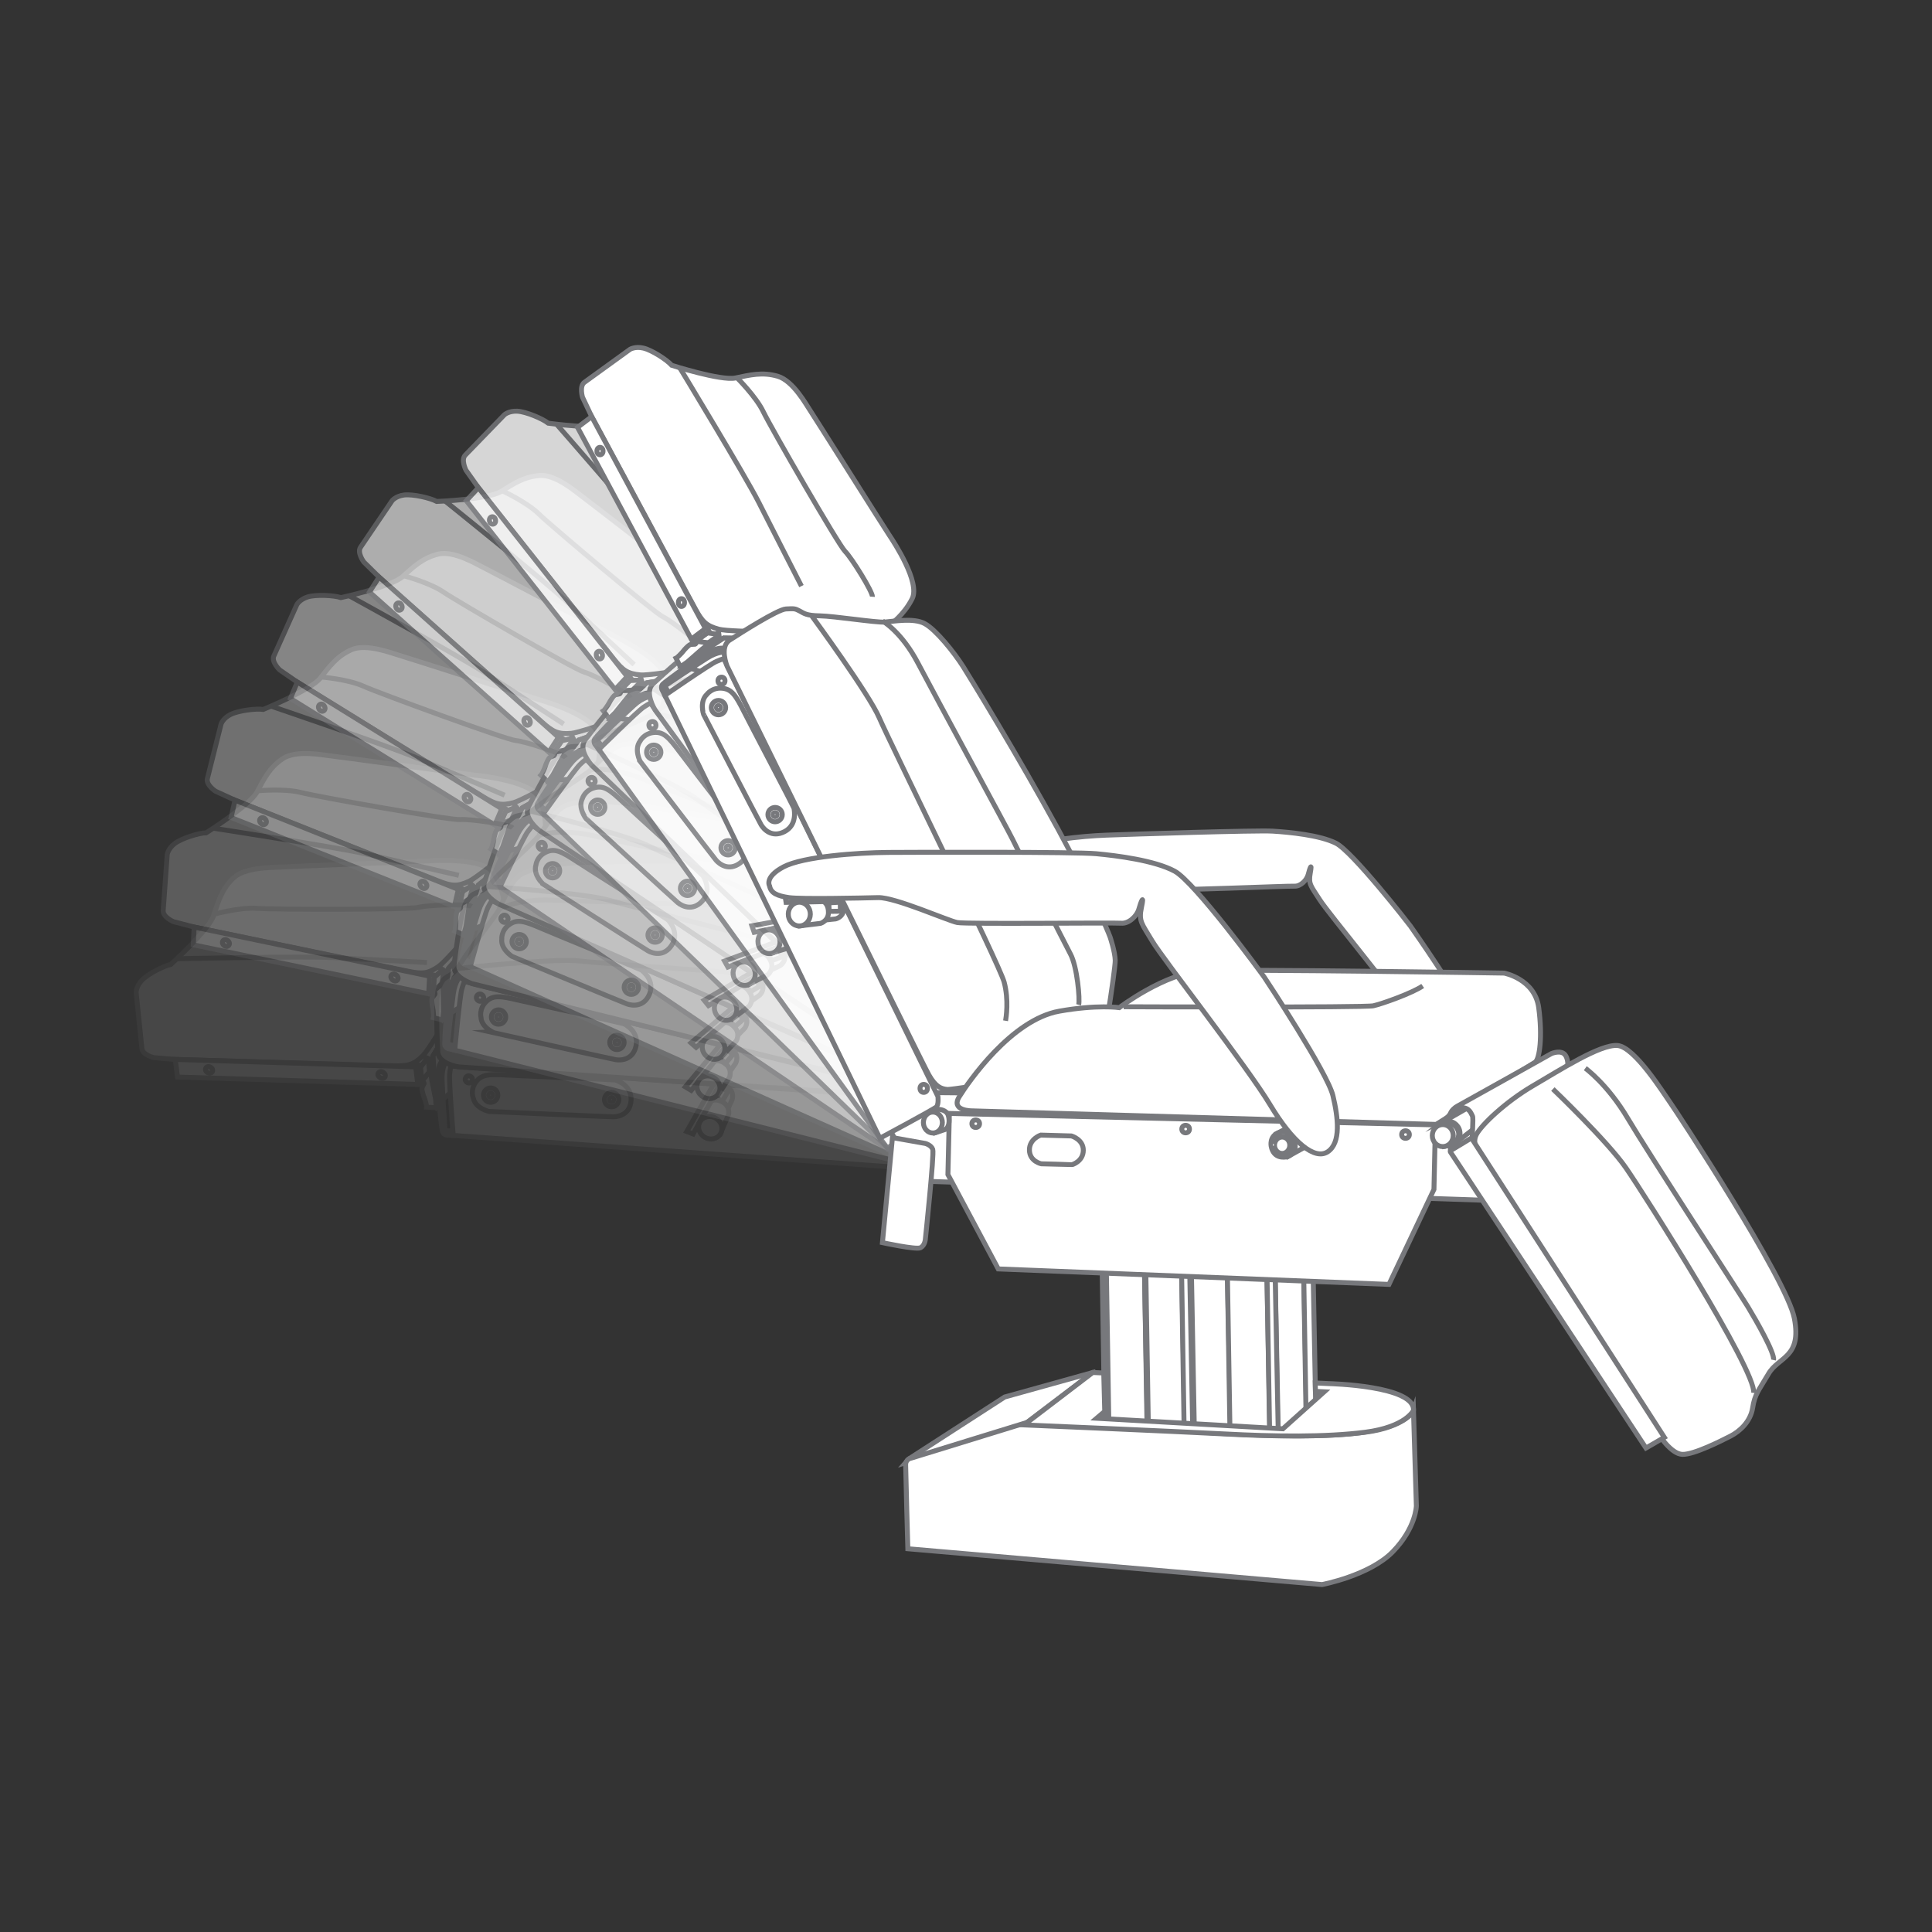 <?xml version="1.0" encoding="utf-8"?>
<!-- Generator: Adobe Illustrator 15.1.0, SVG Export Plug-In . SVG Version: 6.00 Build 0)  -->
<!DOCTYPE svg PUBLIC "-//W3C//DTD SVG 1.1//EN" "http://www.w3.org/Graphics/SVG/1.1/DTD/svg11.dtd">
<svg version="1.1" id="Layer_1" xmlns="http://www.w3.org/2000/svg" xmlns:xlink="http://www.w3.org/1999/xlink" x="0px" y="0px"
	 width="250px" height="250px" viewBox="0 0 250 250" enable-background="new 0 0 250 250" xml:space="preserve">
<rect x="0" y="0" width="250" height="250" fill="#333333" stroke="none"/>
<g>
	<g opacity="0.1">
		<polygon fill="#FFFFFF" stroke="#77787C" stroke-width="0.639" stroke-miterlimit="10" points="52.898,137.85 57.874,131.514 
			58.657,132.577 54.362,138.18 		"/>
		<polygon fill="#FFFFFF" stroke="#77787C" stroke-width="0.639" stroke-miterlimit="10" points="54.594,139.921 58.296,135.262 
			57.473,134.127 54.393,138.128 		"/>
		<path fill="#FFFFFF" stroke="#77787C" stroke-width="0.639" stroke-miterlimit="10" d="M56.772,142.857l-0.306,0.402
			c0,0-0.614-0.981-0.645-1.554c-0.032-0.573-0.398-4.737-0.398-4.737l-0.721-0.296l1.746-2.607l0.905,0.354l-1.319,2.202
			c0,0,0.236,4.476,0.361,4.885c0.125,0.409,0.453,1.178,0.453,1.178L56.772,142.857z"/>
		<path fill="#FFFFFF" stroke="#77787C" stroke-width="0.639" stroke-miterlimit="10" d="M56.848,142.685l2.512-2.263l-2.006-6.002
			l-1.319,2.202c0,0,0.234,4.353,0.331,4.771C56.461,141.81,56.848,142.685,56.848,142.685z"/>
		<path fill="#FFFFFF" stroke="#77787C" stroke-width="0.639" stroke-miterlimit="10" d="M55.227,143.267l1.077,0.067l0.14-0.088
			l-0.077-1.009l-0.472-2.369l-0.164-1.107l-0.249,0.057l-0.802,0.999c0,0,0.23,0.311,0.193,0.418
			c-0.038,0.106-0.287,0.469-0.278,0.675c0.01,0.206,0.164,0.817,0.301,1.121C55.033,142.335,55.236,143.208,55.227,143.267z"/>
		<polygon fill="#FFFFFF" stroke="#77787C" stroke-width="0.639" stroke-miterlimit="10" points="54.011,139.985 54.594,139.921 
			54.359,137.824 50.547,137.665 50.617,138.571 		"/>
		<path fill="#FFFFFF" stroke="#77787C" stroke-width="0.639" stroke-miterlimit="10" d="M22.682,137.088l-2.764-0.224
			c0,0-1.466-0.34-1.556-1.187c-0.089-0.848-0.744-7.228-0.744-7.228s-0.039-0.768,0.72-1.583c0.76-0.814,2.818-1.876,3.766-2.069
			c0,0,4.932-4.479,5.541-6.313c0.609-1.833,1.041-3.416,2.549-4.859c1.507-1.444,5.118-1.352,5.795-1.411
			c0.677-0.06,18.061-0.724,19.201-0.806c1.139-0.081,7.32-0.433,8.623,1.541c1.304,1.973,1.498,4.142,1.498,4.142
			s0.349,2.066-1.628,5.102c-1.978,3.037-7.75,13.202-8.957,14.402c-1.206,1.198-1.915,1.369-3.845,1.315
			C48.951,137.857,22.682,137.088,22.682,137.088z"/>
		<path fill="#FFFFFF" stroke="#77787C" stroke-width="0.639" stroke-miterlimit="10" d="M57.732,137.298
			c0,0-0.597,0.811-0.529,2.475c0.069,1.661,0.346,5.968,0.37,6.207c0.023,0.238,0.073,0.347,0.316,0.343
			c0.243-0.005,0.709,0.023,0.709,0.023l0.052,0.577l-0.857-0.046c0,0-0.426-0.069-0.535-0.438s-0.862-6.828-0.593-7.878
			s0.438-1.178,0.658-1.419L57.732,137.298z"/>
		<path fill="#FFFFFF" stroke="#77787C" stroke-width="0.639" stroke-miterlimit="10" d="M58.65,146.923
			c0,0-0.583-7.103-0.465-7.974c0.117-0.873,0.097-1.005,0.376-0.988c0.28,0.018,62.706,4.316,62.706,4.316s0.967,0.413,1.071,0.858
			c0.104,0.446-0.146,8.352-0.146,8.352L58.65,146.923z"/>
		<path fill="#FFFFFF" stroke="#77787C" stroke-width="0.639" stroke-miterlimit="10" d="M61.257,142.144
			c0,0-0.454-1.01,0.284-2.077c0.738-1.068,1.757-1.082,4.069-0.953c2.312,0.13,13.844,0.568,14.081,0.659
			c0.238,0.088,2.054,0.702,1.97,2.559c-0.083,1.856-1.617,2.176-2.272,2.182c-0.655,0.008-16.108-0.694-16.108-0.694
			S61.562,143.453,61.257,142.144z"/>
		
			<ellipse transform="matrix(0.5 -0.866 0.866 0.5 -90.593 122.406)" fill="#FFFFFF" stroke="#77787C" stroke-width="0.639" stroke-miterlimit="10" cx="60.68" cy="139.636" rx="0.454" ry="0.469"/>
		<circle fill="#FFFFFF" stroke="#77787C" stroke-width="0.639" stroke-miterlimit="10" cx="63.491" cy="141.711" r="0.929"/>
		<circle fill="#FFFFFF" stroke="#77787C" stroke-width="0.639" stroke-miterlimit="10" cx="63.491" cy="141.71" r="0.263"/>
		<circle fill="#FFFFFF" stroke="#77787C" stroke-width="0.639" stroke-miterlimit="10" cx="79.147" cy="142.287" r="0.93"/>
		<circle fill="#FFFFFF" stroke="#77787C" stroke-width="0.639" stroke-miterlimit="10" cx="79.147" cy="142.286" r="0.263"/>
		<polygon fill="#FFFFFF" stroke="#77787C" stroke-width="0.639" stroke-miterlimit="10" points="88.862,146.417 89.691,146.734 
			96.742,133.965 95.901,134.059 		"/>
		
			<ellipse transform="matrix(0.5 -0.866 0.866 0.5 -80.684 152.579)" fill="#FFFFFF" stroke="#77787C" stroke-width="0.639" stroke-miterlimit="10" cx="91.765" cy="146.148" rx="0.932" ry="0.988"/>
		
			<ellipse transform="matrix(0.511 -0.86 0.86 0.511 -80.685 150.281)" fill="#FFFFFF" stroke="#77787C" stroke-width="0.639" stroke-miterlimit="10" cx="91.769" cy="146.071" rx="1.044" ry="1.106"/>
		<path fill="#FFFFFF" stroke="#77787C" stroke-width="0.639" stroke-miterlimit="10" d="M93.703,144.572l1.051-2.328
			c0,0,0.267-0.95-0.449-1.394c-0.715-0.445-1.259-0.121-1.326-0.006c-0.067,0.118-1.44,2.605-1.44,2.605L93.703,144.572z"/>
		<polygon fill="#FFFFFF" stroke="#77787C" stroke-width="0.639" stroke-miterlimit="10" points="92.188,141.985 92.484,142.121 
			96.632,134.767 96.264,134.758 		"/>
		<polygon fill="#FFFFFF" stroke="#77787C" stroke-width="0.639" stroke-miterlimit="10" points="92.506,141.977 93.49,142.484 
			94.198,141.219 93.175,140.651 		"/>
		<path fill="#FFFFFF" stroke="#77787C" stroke-width="0.639" stroke-miterlimit="10" d="M94.708,137.933l0.836,0.472
			c0,0,0.221,0.056,0.468-0.393c0.247-0.448,0.435-0.856,0.281-0.947c-0.154-0.089-0.856-0.542-0.856-0.542L94.708,137.933z"/>
		
			<ellipse transform="matrix(0.5 -0.866 0.866 0.5 -64.437 175.001)" fill="#FFFFFF" stroke="#77787C" stroke-width="0.639" stroke-miterlimit="10" cx="119.441" cy="143.343" rx="0.48" ry="0.517"/>
		<path fill="#FFFFFF" stroke="#77787C" stroke-width="0.639" stroke-miterlimit="10" d="M22.84,124.061
			c0,0,16.406-0.361,20.284-0.146c3.877,0.213,12.119,0.633,12.119,0.633"/>
		<path fill="#FFFFFF" stroke="#77787C" stroke-width="0.639" stroke-miterlimit="10" d="M27.656,118.309
			c0,0,3.386-0.937,5.602-0.767c2.215,0.17,19.701,0.191,20.899-0.129c1.198-0.321,6.351-0.479,6.872-0.13"/>
		<path fill="#FFFFFF" stroke="#77787C" stroke-width="0.639" stroke-miterlimit="10" d="M22.969,139.369l-0.287-2.281
			l30.844,0.954c0,0,0.266,0.082,0.299,0.318c0.033,0.235,0.237,1.969,0.237,1.969L22.969,139.369z"/>
		
			<ellipse transform="matrix(0.5 -0.866 0.866 0.5 -106.33 92.698)" fill="#FFFFFF" stroke="#77787C" stroke-width="0.639" stroke-miterlimit="10" cx="27.077" cy="138.391" rx="0.396" ry="0.479"/>
		
			<ellipse transform="matrix(0.501 -0.866 0.866 0.501 -95.753 112.148)" fill="#FFFFFF" stroke="#77787C" stroke-width="0.639" stroke-miterlimit="10" cx="49.322" cy="139.062" rx="0.397" ry="0.501"/>
		<path fill="#FFFFFF" stroke="#77787C" stroke-width="0.639" stroke-miterlimit="10" d="M59.376,138.06
			c0,0-2.646-0.373-2.726-1.961s-0.343-7.364,0.151-8.332c0.495-0.968,0.537-1.04,1.094-1.394c0.558-0.353,0.948-0.417,1.876-1.969
			s4.417-5.87,4.888-6.852c0.471-0.982,1.358-3.522,2.757-4.385c1.398-0.864,5.136-1.437,7.311-1.531
			c1.271-0.055,13.75-0.388,24.458-0.116c7.607,0.193,14.38,0.963,15.343,1.146c0,0,1.959,0.392,2.961,0.938
			s10.781,8.377,10.679,8.833c-0.103,0.456-6.624,17.708-7.085,18.341c-0.461,0.633-1.002,1.125-2.798,1.116
			C116.491,141.885,59.376,138.06,59.376,138.06z"/>
		<path fill="#FFFFFF" stroke="#77787C" stroke-width="0.639" stroke-miterlimit="10" d="M59.306,125.315
			c0,0,12.425-1.358,15.74-0.963c3.314,0.396,35.366,2.487,37.686,3.103c2.319,0.617,4.139,2.1,4.433,2.343"/>
		<path fill="#FFFFFF" stroke="#77787C" stroke-width="0.639" stroke-miterlimit="10" d="M64.419,117.709
			c0,0,2.415-1.425,7.004-1.234c4.589,0.191,24.897,0.709,25.93,0.799s14.675,0.882,16.523,0.937s5.723,1.856,6.227,2.365"/>
		<path fill="#FFFFFF" stroke="#77787C" stroke-width="0.639" stroke-miterlimit="10" d="M93.237,146.66l1.038-2.438
			c0,0,0.229-1.008-0.673-1.562c-0.902-0.553-1.525-0.255-1.595-0.134c-0.069,0.122-1.478,2.702-1.478,2.702L93.237,146.66z"/>
		
			<ellipse transform="matrix(0.511 -0.86 0.86 0.511 -80.598 150.309)" fill="#FFFFFF" stroke="#77787C" stroke-width="0.639" stroke-miterlimit="10" cx="91.85" cy="146.015" rx="1.426" ry="1.537"/>
	</g>
	<g opacity="0.2">
		<polygon fill="#FFFFFF" stroke="#77787C" stroke-width="0.639" stroke-miterlimit="10" points="54.751,125.958 60.75,120.584 
			61.338,121.767 56.136,126.54 		"/>
		<polygon fill="#FFFFFF" stroke="#77787C" stroke-width="0.639" stroke-miterlimit="10" points="56.062,128.294 60.517,124.347 
			59.903,123.087 56.174,126.493 		"/>
		<path fill="#FFFFFF" stroke="#77787C" stroke-width="0.639" stroke-miterlimit="10" d="M57.696,131.563l-0.37,0.344
			c0,0-0.435-1.074-0.366-1.643c0.068-0.569,0.43-4.735,0.43-4.735l-0.658-0.417l2.172-2.263l0.83,0.505l-1.683,1.939
			c0,0-0.544,4.45-0.492,4.875c0.051,0.424,0.241,1.237,0.241,1.237L57.696,131.563z"/>
		<path fill="#FFFFFF" stroke="#77787C" stroke-width="0.639" stroke-miterlimit="10" d="M57.801,131.406l2.866-1.792l-0.932-6.259
			l-1.683,1.939c0,0-0.525,4.328-0.502,4.755S57.801,131.406,57.801,131.406z"/>
		<path fill="#FFFFFF" stroke="#77787C" stroke-width="0.639" stroke-miterlimit="10" d="M56.103,131.699l1.049,0.252l0.153-0.062
			l0.1-1.007l-0.054-2.414l0.031-1.119l-0.256,0.013l-0.962,0.844c0,0,0.173,0.347,0.118,0.444
			c-0.056,0.099-0.364,0.412-0.391,0.616c-0.026,0.205,0.019,0.834,0.101,1.156C56.074,130.748,56.123,131.643,56.103,131.699z"/>
		<polygon fill="#FFFFFF" stroke="#77787C" stroke-width="0.639" stroke-miterlimit="10" points="55.476,128.256 56.062,128.294 
			56.194,126.189 52.467,125.369 52.378,126.274 		"/>
		<path fill="#FFFFFF" stroke="#77787C" stroke-width="0.639" stroke-miterlimit="10" d="M25.126,119.961l-2.684-0.698
			c0,0-1.385-0.591-1.325-1.44c0.058-0.85,0.521-7.246,0.521-7.246s0.096-0.764,0.985-1.435c0.889-0.67,3.101-1.358,4.067-1.383
			c0,0,5.635-3.554,6.553-5.255c0.918-1.7,1.618-3.185,3.354-4.343c1.736-1.16,5.275-0.442,5.952-0.382
			c0.677,0.059,17.913,2.423,19.049,2.541s7.284,0.844,8.225,3.014c0.94,2.17,0.755,4.34,0.755,4.34s-0.014,2.095-2.489,4.742
			c-2.475,2.646-9.924,11.655-11.321,12.626c-1.397,0.971-2.124,1.015-4.015,0.627C50.863,125.282,25.126,119.961,25.126,119.961z"
			/>
		<path fill="#FFFFFF" stroke="#77787C" stroke-width="0.639" stroke-miterlimit="10" d="M59.607,126.255
			c0,0-0.729,0.696-0.951,2.346c-0.221,1.649-0.696,5.938-0.714,6.178c-0.019,0.237,0.011,0.354,0.252,0.391
			c0.24,0.039,0.694,0.147,0.694,0.147l-0.048,0.576l-0.837-0.193c0,0-0.408-0.141-0.451-0.522
			c-0.044-0.382,0.337-6.875,0.783-7.862c0.448-0.987,0.636-1.082,0.896-1.283L59.607,126.255z"/>
		<path fill="#FFFFFF" stroke="#77787C" stroke-width="0.639" stroke-miterlimit="10" d="M58.841,135.893
			c0,0,0.658-7.094,0.925-7.933c0.267-0.838,0.271-0.972,0.543-0.906c0.273,0.064,61.004,15.139,61.004,15.139
			s0.88,0.575,0.905,1.031c0.026,0.458-1.594,8.2-1.594,8.2L58.841,135.893z"/>
		<path fill="#FFFFFF" stroke="#77787C" stroke-width="0.639" stroke-miterlimit="10" d="M62.237,131.641
			c0,0-0.272-1.072,0.64-1.997c0.912-0.924,1.919-0.76,4.172-0.232c2.254,0.529,13.535,2.965,13.754,3.095
			c0.218,0.128,1.899,1.048,1.495,2.862c-0.404,1.813-1.971,1.861-2.617,1.754c-0.646-0.106-15.744-3.481-15.744-3.481
			S62.309,132.981,62.237,131.641z"/>
		
			<ellipse transform="matrix(0.643 -0.766 0.766 0.643 -76.687 93.674)" fill="#FFFFFF" stroke="#77787C" stroke-width="0.639" stroke-miterlimit="10" cx="62.105" cy="129.07" rx="0.454" ry="0.47"/>
		<circle fill="#FFFFFF" stroke="#77787C" stroke-width="0.639" stroke-miterlimit="10" cx="64.513" cy="131.603" r="0.929"/>
		<circle fill="#FFFFFF" stroke="#77787C" stroke-width="0.639" stroke-miterlimit="10" cx="64.513" cy="131.602" r="0.263"/>
		<circle fill="#FFFFFF" stroke="#77787C" stroke-width="0.639" stroke-miterlimit="10" cx="79.831" cy="134.887" r="0.929"/>
		<circle fill="#FFFFFF" stroke="#77787C" stroke-width="0.639" stroke-miterlimit="10" cx="79.831" cy="134.887" r="0.263"/>
		<polygon fill="#FFFFFF" stroke="#77787C" stroke-width="0.639" stroke-miterlimit="10" points="88.681,140.642 89.442,141.099 
			98.603,129.748 97.758,129.693 		"/>
		
			<ellipse transform="matrix(0.643 -0.766 0.766 0.643 -75.196 120.401)" fill="#FFFFFF" stroke="#77787C" stroke-width="0.639" stroke-miterlimit="10" cx="91.586" cy="140.882" rx="0.932" ry="0.987"/>
		
			<ellipse transform="matrix(0.653 -0.757 0.757 0.653 -74.854 118.24)" fill="#FFFFFF" stroke="#77787C" stroke-width="0.639" stroke-miterlimit="10" cx="91.604" cy="140.806" rx="1.043" ry="1.106"/>
		<path fill="#FFFFFF" stroke="#77787C" stroke-width="0.639" stroke-miterlimit="10" d="M93.769,139.666l1.439-2.11
			c0,0,0.427-0.889-0.2-1.45s-1.219-0.339-1.306-0.235c-0.086,0.103-1.87,2.315-1.87,2.315L93.769,139.666z"/>
		<polygon fill="#FFFFFF" stroke="#77787C" stroke-width="0.639" stroke-miterlimit="10" points="92.725,136.855 92.993,137.04 
			98.356,130.518 97.995,130.445 		"/>
		<polygon fill="#FFFFFF" stroke="#77787C" stroke-width="0.639" stroke-miterlimit="10" points="93.04,136.902 93.921,137.573 
			94.838,136.448 93.929,135.713 		"/>
		<path fill="#FFFFFF" stroke="#77787C" stroke-width="0.639" stroke-miterlimit="10" d="M95.911,133.303l0.742,0.608
			c0,0,0.209,0.093,0.53-0.305c0.32-0.398,0.577-0.77,0.44-0.883c-0.136-0.114-0.748-0.683-0.748-0.683L95.911,133.303z"/>
		
			<ellipse transform="matrix(0.642 -0.766 0.766 0.642 -66.861 142.565)" fill="#FFFFFF" stroke="#77787C" stroke-width="0.639" stroke-miterlimit="10" cx="119.329" cy="142.925" rx="0.48" ry="0.517"/>
		<path fill="#FFFFFF" stroke="#77787C" stroke-width="0.639" stroke-miterlimit="10" d="M27.544,107.162
			c0,0,16.22,2.493,20.001,3.377c3.78,0.884,11.824,2.729,11.824,2.729"/>
		<path fill="#FFFFFF" stroke="#77787C" stroke-width="0.639" stroke-miterlimit="10" d="M33.285,102.333
			c0,0,3.497-0.336,5.649,0.217c2.152,0.552,19.369,3.609,20.604,3.502c1.235-0.109,6.338,0.63,6.791,1.064"/>
		<path fill="#FFFFFF" stroke="#77787C" stroke-width="0.639" stroke-miterlimit="10" d="M25.012,122.259l0.114-2.298l30.209,6.297
			c0,0,0.249,0.126,0.24,0.364c-0.009,0.238-0.108,1.979-0.108,1.979L25.012,122.259z"/>
		
			<ellipse transform="matrix(0.643 -0.766 0.766 0.643 -83.018 65.964)" fill="#FFFFFF" stroke="#77787C" stroke-width="0.639" stroke-miterlimit="10" cx="29.228" cy="122.007" rx="0.396" ry="0.481"/>
		
			<ellipse transform="matrix(0.643 -0.766 0.766 0.643 -78.682 84.21)" fill="#FFFFFF" stroke="#77787C" stroke-width="0.639" stroke-miterlimit="10" cx="51.018" cy="126.532" rx="0.397" ry="0.502"/>
		<path fill="#FFFFFF" stroke="#77787C" stroke-width="0.639" stroke-miterlimit="10" d="M61.094,127.29
			c0,0-2.541-0.824-2.343-2.403c0.198-1.578,0.94-7.313,1.595-8.18c0.655-0.867,0.709-0.932,1.319-1.182
			c0.61-0.251,1.006-0.246,2.19-1.614c1.184-1.368,5.369-5.014,6.002-5.898c0.634-0.885,1.95-3.232,3.477-3.841
			c1.528-0.608,5.308-0.523,7.467-0.238c1.262,0.167,13.608,2.005,24.107,4.133c7.458,1.512,13.994,3.446,14.911,3.792
			c0,0,1.862,0.726,2.754,1.438c0.892,0.711,9.162,10.123,8.982,10.553c-0.18,0.432-9.598,16.29-10.163,16.832
			c-0.564,0.544-1.182,0.934-2.949,0.614C116.677,140.978,61.094,127.29,61.094,127.29z"/>
		<path fill="#FFFFFF" stroke="#77787C" stroke-width="0.639" stroke-miterlimit="10" d="M63.238,114.728
			c0,0,12.472,0.82,15.668,1.785c3.195,0.965,34.397,8.592,36.574,9.601c2.177,1.01,3.71,2.787,3.958,3.076"/>
		<path fill="#FFFFFF" stroke="#77787C" stroke-width="0.639" stroke-miterlimit="10" d="M69.594,108.127c0,0,2.625-0.986,7.111,0
			c4.487,0.985,24.396,5.021,25.397,5.289s14.299,3.416,16.11,3.791c1.81,0.375,5.314,2.825,5.72,3.412"/>
		<path fill="#FFFFFF" stroke="#77787C" stroke-width="0.639" stroke-miterlimit="10" d="M92.947,141.641l1.445-2.22
			c0,0,0.4-0.954-0.392-1.655c-0.792-0.701-1.458-0.514-1.547-0.408c-0.089,0.107-1.925,2.404-1.925,2.404L92.947,141.641z"/>
		
			<ellipse transform="matrix(0.652 -0.758 0.758 0.652 -74.809 118.416)" fill="#FFFFFF" stroke="#77787C" stroke-width="0.639" stroke-miterlimit="10" cx="91.692" cy="140.765" rx="1.426" ry="1.538"/>
	</g>
	<g opacity="0.3">
		<polygon fill="#FFFFFF" stroke="#77787C" stroke-width="0.639" stroke-miterlimit="10" points="58.546,114.594 65.387,110.343 
			65.76,111.61 59.809,115.405 		"/>
		<polygon fill="#FFFFFF" stroke="#77787C" stroke-width="0.639" stroke-miterlimit="10" points="59.431,117.121 64.503,114.009 
			64.118,112.661 59.854,115.367 		"/>
		<path fill="#FFFFFF" stroke="#77787C" stroke-width="0.639" stroke-miterlimit="10" d="M60.473,120.625l-0.424,0.274
			c0,0-0.242-1.133-0.075-1.681c0.166-0.55,1.246-4.588,1.246-4.588l-0.576-0.524l2.533-1.853l0.729,0.642l-1.993,1.619
			c0,0-1.309,4.286-1.332,4.714c-0.022,0.428,0.023,1.261,0.023,1.261L60.473,120.625z"/>
		<path fill="#FFFFFF" stroke="#77787C" stroke-width="0.639" stroke-miterlimit="10" d="M60.603,120.488l3.133-1.266l0.168-6.328
			l-1.993,1.619c0,0-1.269,4.17-1.32,4.596C60.538,119.534,60.603,120.488,60.603,120.488z"/>
		<path fill="#FFFFFF" stroke="#77787C" stroke-width="0.639" stroke-miterlimit="10" d="M58.88,120.481l0.989,0.432l0.161-0.035
			l0.273-0.975l0.367-2.387l0.224-1.097l-0.253-0.031l-1.096,0.665c0,0,0.111,0.37,0.039,0.458c-0.072,0.088-0.43,0.343-0.492,0.54
			s-0.127,0.823-0.101,1.158C59.017,119.54,58.909,120.429,58.88,120.481z"/>
		<polygon fill="#FFFFFF" stroke="#77787C" stroke-width="0.639" stroke-miterlimit="10" points="58.86,116.982 59.431,117.121 
			59.926,115.07 56.399,113.617 56.154,114.494 		"/>
		<path fill="#FFFFFF" stroke="#77787C" stroke-width="0.639" stroke-miterlimit="10" d="M30.413,103.543l-2.521-1.154
			c0,0-1.262-0.821-1.056-1.648s1.771-7.045,1.771-7.045s0.227-0.735,1.22-1.241c0.992-0.506,3.29-0.799,4.245-0.656
			c0,0,6.167-2.523,7.366-4.038c1.199-1.515,2.146-2.854,4.057-3.695c1.911-0.84,5.272,0.481,5.928,0.657
			c0.656,0.176,17.22,5.497,18.319,5.811c1.098,0.314,7.026,2.096,7.576,4.397c0.55,2.3-0.01,4.404-0.01,4.404
			s-0.378,2.061-3.275,4.237c-2.896,2.176-11.797,9.754-13.341,10.468c-1.544,0.714-2.268,0.631-4.063-0.079
			C54.834,113.251,30.413,103.543,30.413,103.543z"/>
		<path fill="#FFFFFF" stroke="#77787C" stroke-width="0.639" stroke-miterlimit="10" d="M63.276,115.729
			c0,0-0.839,0.558-1.343,2.144c-0.504,1.586-1.716,5.728-1.775,5.959c-0.06,0.231-0.051,0.351,0.18,0.431
			c0.229,0.079,0.658,0.266,0.658,0.266l-0.148,0.559l-0.79-0.336c0,0-0.376-0.211-0.353-0.594c0.024-0.383,1.526-6.711,2.137-7.606
			c0.612-0.895,0.815-0.956,1.104-1.109L63.276,115.729z"/>
		<path fill="#FFFFFF" stroke="#77787C" stroke-width="0.639" stroke-miterlimit="10" d="M60.847,125.087
			c0,0,1.88-6.873,2.29-7.651c0.409-0.78,0.436-0.911,0.692-0.8c0.257,0.111,57.449,25.502,57.449,25.502s0.767,0.721,0.712,1.175
			c-0.055,0.454-2.994,7.798-2.994,7.798L60.847,125.087z"/>
		<path fill="#FFFFFF" stroke="#77787C" stroke-width="0.639" stroke-miterlimit="10" d="M64.93,121.489
			c0,0-0.081-1.104,0.978-1.854c1.058-0.753,2.022-0.417,4.149,0.496c2.128,0.911,12.815,5.269,13.007,5.435
			c0.193,0.164,1.689,1.363,0.976,3.078c-0.713,1.716-2.265,1.491-2.882,1.273c-0.618-0.216-14.899-6.162-14.899-6.162
			S64.77,122.824,64.93,121.489z"/>
		
			<ellipse transform="matrix(0.766 -0.643 0.643 0.766 -61.174 69.737)" fill="#FFFFFF" stroke="#77787C" stroke-width="0.639" stroke-miterlimit="10" cx="65.247" cy="118.935" rx="0.454" ry="0.469"/>
		<circle fill="#FFFFFF" stroke="#77787C" stroke-width="0.639" stroke-miterlimit="10" cx="67.178" cy="121.847" r="0.929"/>
		<circle fill="#FFFFFF" stroke="#77787C" stroke-width="0.639" stroke-miterlimit="10" cx="67.179" cy="121.846" r="0.263"/>
		<circle fill="#FFFFFF" stroke="#77787C" stroke-width="0.639" stroke-miterlimit="10" cx="81.694" cy="127.742" r="0.929"/>
		<circle fill="#FFFFFF" stroke="#77787C" stroke-width="0.639" stroke-miterlimit="10" cx="81.694" cy="127.742" r="0.264"/>
		<polygon fill="#FFFFFF" stroke="#77787C" stroke-width="0.639" stroke-miterlimit="10" points="89.41,134.946 90.08,135.528 
			101.073,125.94 100.25,125.739 		"/>
		
			<ellipse transform="matrix(0.766 -0.643 0.643 0.766 -65.647 91.053)" fill="#FFFFFF" stroke="#77787C" stroke-width="0.639" stroke-miterlimit="10" cx="92.229" cy="135.687" rx="0.933" ry="0.987"/>
		
			<ellipse transform="matrix(0.774 -0.633 0.633 0.774 -64.983 88.948)" fill="#FFFFFF" stroke="#77787C" stroke-width="0.639" stroke-miterlimit="10" cx="92.26" cy="135.615" rx="1.043" ry="1.107"/>
		<path fill="#FFFFFF" stroke="#77787C" stroke-width="0.639" stroke-miterlimit="10" d="M94.59,134.868l1.784-1.829
			c0,0,0.575-0.801,0.055-1.463c-0.52-0.661-1.142-0.544-1.245-0.458c-0.103,0.087-2.244,1.955-2.244,1.955L94.59,134.868z"/>
		<polygon fill="#FFFFFF" stroke="#77787C" stroke-width="0.639" stroke-miterlimit="10" points="94.051,131.92 94.282,132.148 
			100.697,126.655 100.353,126.521 		"/>
		<polygon fill="#FFFFFF" stroke="#77787C" stroke-width="0.639" stroke-miterlimit="10" points="94.353,132.021 95.104,132.834 
			96.202,131.886 95.434,131.004 		"/>
		<path fill="#FFFFFF" stroke="#77787C" stroke-width="0.639" stroke-miterlimit="10" d="M97.805,128.974l0.625,0.729
			c0,0,0.189,0.127,0.574-0.21c0.385-0.335,0.702-0.656,0.587-0.791c-0.114-0.137-0.618-0.803-0.618-0.803L97.805,128.974z"/>
		
			<ellipse transform="matrix(0.766 -0.643 0.643 0.766 -63.725 109.983)" fill="#FFFFFF" stroke="#77787C" stroke-width="0.639" stroke-miterlimit="10" cx="119.196" cy="142.517" rx="0.48" ry="0.516"/>
		<path fill="#FFFFFF" stroke="#77787C" stroke-width="0.639" stroke-miterlimit="10" d="M35.016,91.358
			c0,0,15.54,5.271,19.111,6.799c3.57,1.527,11.171,4.74,11.171,4.74"/>
		<path fill="#FFFFFF" stroke="#77787C" stroke-width="0.639" stroke-miterlimit="10" d="M41.508,87.6c0,0,3.502,0.277,5.526,1.194
			c2.024,0.919,18.448,6.918,19.684,7.027c1.235,0.108,6.131,1.722,6.502,2.228"/>
		<path fill="#FFFFFF" stroke="#77787C" stroke-width="0.639" stroke-miterlimit="10" d="M29.901,105.786l0.512-2.243
			l28.656,11.448c0,0,0.222,0.167,0.172,0.4c-0.05,0.232-0.45,1.932-0.45,1.932L29.901,105.786z"/>
		
			<ellipse transform="matrix(0.766 -0.642 0.642 0.766 -60.31 46.742)" fill="#FFFFFF" stroke="#77787C" stroke-width="0.639" stroke-miterlimit="10" cx="34.096" cy="106.272" rx="0.396" ry="0.48"/>
		
			<ellipse transform="matrix(0.766 -0.643 0.643 0.766 -60.796 62.004)" fill="#FFFFFF" stroke="#77787C" stroke-width="0.639" stroke-miterlimit="10" cx="54.77" cy="114.511" rx="0.396" ry="0.502"/>
		<path fill="#FFFFFF" stroke="#77787C" stroke-width="0.639" stroke-miterlimit="10" d="M64.561,117.006
			c0,0-2.36-1.253-1.891-2.773c0.469-1.52,2.196-7.038,2.992-7.778c0.796-0.741,0.86-0.794,1.504-0.935
			c0.645-0.142,1.033-0.068,2.438-1.21c1.404-1.141,6.158-4.004,6.936-4.766c0.777-0.761,2.48-2.845,4.091-3.178
			c1.609-0.333,5.318,0.406,7.394,1.062c1.213,0.383,13.053,4.338,23.023,8.257c7.082,2.783,13.183,5.823,14.026,6.324
			c0,0,1.706,1.038,2.46,1.895c0.755,0.856,7.266,11.56,7.016,11.953c-0.252,0.392-12.281,14.374-12.932,14.81
			c-0.65,0.438-1.326,0.714-3.01,0.093C116.922,140.138,64.561,117.006,64.561,117.006z"/>
		<path fill="#FFFFFF" stroke="#77787C" stroke-width="0.639" stroke-miterlimit="10" d="M68.854,105.007
			c0,0,12.141,2.974,15.12,4.479c2.979,1.505,32.382,14.433,34.352,15.806c1.969,1.374,3.17,3.389,3.364,3.717"/>
		<path fill="#FFFFFF" stroke="#77787C" stroke-width="0.639" stroke-miterlimit="10" d="M76.259,99.61
			c0,0,2.756-0.515,7.004,1.234c4.247,1.75,23.152,9.182,24.092,9.62c0.94,0.438,13.489,5.847,15.208,6.531
			c1.718,0.684,4.741,3.704,5.04,4.353"/>
		<path fill="#FFFFFF" stroke="#77787C" stroke-width="0.639" stroke-miterlimit="10" d="M93.438,136.672l1.809-1.937
			c0,0,0.56-0.87-0.098-1.697c-0.659-0.828-1.346-0.761-1.453-0.67c-0.107,0.089-2.313,2.031-2.313,2.031L93.438,136.672z"/>
		
			<ellipse transform="matrix(0.774 -0.633 0.633 0.774 -64.975 89.101)" fill="#FFFFFF" stroke="#77787C" stroke-width="0.639" stroke-miterlimit="10" cx="92.355" cy="135.59" rx="1.427" ry="1.537"/>
	</g>
	<g opacity="0.4">
		<polygon fill="#FFFFFF" stroke="#77787C" stroke-width="0.639" stroke-miterlimit="10" points="64.258,104.03 71.734,101.032 
			71.882,102.345 65.361,105.049 		"/>
		<polygon fill="#FFFFFF" stroke="#77787C" stroke-width="0.639" stroke-miterlimit="10" points="64.692,106.672 70.228,104.488 
			70.082,103.094 65.413,105.019 		"/>
		<path fill="#FFFFFF" stroke="#77787C" stroke-width="0.639" stroke-miterlimit="10" d="M65.109,110.304l-0.466,0.197
			c0,0-0.041-1.157,0.218-1.669c0.259-0.511,2.023-4.301,2.023-4.301l-0.476-0.617l2.815-1.385l0.607,0.758l-2.245,1.248
			c0,0-2.032,3.994-2.129,4.411c-0.097,0.417-0.197,1.247-0.197,1.247L65.109,110.304z"/>
		<path fill="#FFFFFF" stroke="#77787C" stroke-width="0.639" stroke-miterlimit="10" d="M65.261,110.192l3.306-0.704l1.265-6.201
			l-2.245,1.248c0,0-1.974,3.887-2.099,4.297C65.363,109.242,65.261,110.192,65.261,110.192z"/>
		<path fill="#FFFFFF" stroke="#77787C" stroke-width="0.639" stroke-miterlimit="10" d="M63.565,109.885l0.899,0.597l0.165-0.007
			l0.438-0.911l0.776-2.288l0.411-1.04l-0.245-0.077l-1.194,0.465c0,0,0.045,0.383-0.041,0.458
			c-0.086,0.073-0.483,0.263-0.578,0.446c-0.095,0.183-0.268,0.79-0.301,1.122C63.863,108.982,63.604,109.839,63.565,109.885z"/>
		<polygon fill="#FFFFFF" stroke="#77787C" stroke-width="0.639" stroke-miterlimit="10" points="64.153,106.437 64.692,106.672 
			65.536,104.739 62.314,102.694 61.92,103.516 		"/>
		<path fill="#FFFFFF" stroke="#77787C" stroke-width="0.639" stroke-miterlimit="10" d="M38.472,88.262l-2.283-1.574
			c0,0-1.1-1.028-0.753-1.807c0.346-0.777,2.968-6.63,2.968-6.63s0.351-0.686,1.417-1.011c1.065-0.325,3.379-0.215,4.295,0.091
			c0,0,6.511-1.413,7.956-2.697c1.443-1.284,2.609-2.438,4.637-2.934c2.028-0.495,5.108,1.389,5.724,1.677
			c0.616,0.287,16.004,8.404,17.031,8.903c1.027,0.5,6.557,3.285,6.698,5.645c0.142,2.361-0.774,4.336-0.774,4.336
			s-0.73,1.964-3.961,3.604c-3.23,1.641-13.312,7.557-14.957,7.993c-1.644,0.435-2.343,0.228-3.987-0.783
			C60.836,102.063,38.472,88.262,38.472,88.262z"/>
		<path fill="#FFFFFF" stroke="#77787C" stroke-width="0.639" stroke-miterlimit="10" d="M68.721,105.97
			c0,0-0.923,0.404-1.696,1.878c-0.772,1.475-2.685,5.342-2.783,5.56c-0.1,0.218-0.111,0.337,0.102,0.455
			c0.212,0.119,0.603,0.376,0.603,0.376l-0.243,0.525l-0.72-0.468c0,0-0.334-0.273-0.245-0.646c0.09-0.374,2.668-6.345,3.425-7.12
			c0.758-0.775,0.969-0.801,1.281-0.9L68.721,105.97z"/>
		<path fill="#FFFFFF" stroke="#77787C" stroke-width="0.639" stroke-miterlimit="10" d="M64.703,114.764
			c0,0,3.045-6.442,3.583-7.138c0.538-0.696,0.586-0.821,0.82-0.667c0.233,0.155,52.147,35.091,52.147,35.091
			s0.63,0.842,0.498,1.279c-0.132,0.438-4.302,7.16-4.302,7.16L64.703,114.764z"/>
		<path fill="#FFFFFF" stroke="#77787C" stroke-width="0.639" stroke-miterlimit="10" d="M69.349,111.929
			c0,0,0.112-1.101,1.285-1.658c1.174-0.557,2.064-0.059,4.001,1.209c1.937,1.268,11.704,7.415,11.866,7.61s1.426,1.636,0.426,3.201
			c-1,1.566-2.488,1.075-3.06,0.754c-0.571-0.32-13.603-8.656-13.603-8.656S68.958,113.215,69.349,111.929z"/>
		
			<ellipse transform="matrix(0.866 -0.5 0.5 0.866 -45.343 49.72)" fill="#FFFFFF" stroke="#77787C" stroke-width="0.639" stroke-miterlimit="10" cx="70.104" cy="109.469" rx="0.454" ry="0.47"/>
		<circle fill="#FFFFFF" stroke="#77787C" stroke-width="0.639" stroke-miterlimit="10" cx="71.501" cy="112.671" r="0.929"/>
		<circle fill="#FFFFFF" stroke="#77787C" stroke-width="0.639" stroke-miterlimit="10" cx="71.501" cy="112.671" r="0.263"/>
		<circle fill="#FFFFFF" stroke="#77787C" stroke-width="0.639" stroke-miterlimit="10" cx="84.772" cy="120.997" r="0.929"/>
		<circle fill="#FFFFFF" stroke="#77787C" stroke-width="0.639" stroke-miterlimit="10" cx="84.772" cy="120.998" r="0.264"/>
		<polygon fill="#FFFFFF" stroke="#77787C" stroke-width="0.639" stroke-miterlimit="10" points="91.12,129.432 91.679,130.121 
			104.169,122.589 103.395,122.249 		"/>
		
			<ellipse transform="matrix(0.866 -0.5 0.5 0.866 -52.735 64.326)" fill="#FFFFFF" stroke="#77787C" stroke-width="0.639" stroke-miterlimit="10" cx="93.768" cy="130.651" rx="0.932" ry="0.988"/>
		
			<ellipse transform="matrix(0.872 -0.489 0.489 0.872 -51.869 62.538)" fill="#FFFFFF" stroke="#77787C" stroke-width="0.639" stroke-miterlimit="10" cx="93.811" cy="130.586" rx="1.044" ry="1.106"/>
		<path fill="#FFFFFF" stroke="#77787C" stroke-width="0.639" stroke-miterlimit="10" d="M96.234,130.255l2.075-1.491
			c0,0,0.706-0.688,0.308-1.432c-0.398-0.741-1.03-0.733-1.146-0.666s-2.55,1.535-2.55,1.535L96.234,130.255z"/>
		<polygon fill="#FFFFFF" stroke="#77787C" stroke-width="0.639" stroke-miterlimit="10" points="96.215,127.258 96.404,127.522 
			103.674,123.227 103.359,123.036 		"/>
		<polygon fill="#FFFFFF" stroke="#77787C" stroke-width="0.639" stroke-miterlimit="10" points="96.495,127.409 97.094,128.341 
			98.34,127.598 97.737,126.596 		"/>
		<path fill="#FFFFFF" stroke="#77787C" stroke-width="0.639" stroke-miterlimit="10" d="M100.424,125.008l0.489,0.826
			c0,0,0.164,0.158,0.602-0.106c0.438-0.265,0.806-0.524,0.717-0.678c-0.088-0.155-0.47-0.898-0.47-0.898L100.424,125.008z"/>
		
			<ellipse transform="matrix(0.867 -0.499 0.499 0.867 -54.978 78.354)" fill="#FFFFFF" stroke="#77787C" stroke-width="0.639" stroke-miterlimit="10" cx="119.139" cy="142.061" rx="0.48" ry="0.517"/>
		<path fill="#FFFFFF" stroke="#77787C" stroke-width="0.639" stroke-miterlimit="10" d="M45.121,77.062
			c0,0,14.389,7.89,17.64,10.014c3.25,2.124,10.178,6.608,10.178,6.608"/>
		<path fill="#FFFFFF" stroke="#77787C" stroke-width="0.639" stroke-miterlimit="10" d="M52.167,74.488
			c0,0,3.401,0.881,5.235,2.136c1.833,1.255,16.966,10.017,18.164,10.337s5.739,2.76,6.016,3.324"/>
		<path fill="#FFFFFF" stroke="#77787C" stroke-width="0.639" stroke-miterlimit="10" d="M37.579,90.382l0.893-2.121l26.234,16.25
			c0,0,0.189,0.204,0.1,0.424c-0.089,0.221-0.779,1.824-0.779,1.824L37.579,90.382z"/>
		
			<ellipse transform="matrix(0.866 -0.5 0.5 0.866 -40.207 33.069)" fill="#FFFFFF" stroke="#77787C" stroke-width="0.639" stroke-miterlimit="10" cx="41.625" cy="91.588" rx="0.397" ry="0.48"/>
		
			<ellipse transform="matrix(0.866 -0.499 0.499 0.866 -43.491 44.042)" fill="#FFFFFF" stroke="#77787C" stroke-width="0.639" stroke-miterlimit="10" cx="60.554" cy="103.292" rx="0.396" ry="0.502"/>
		<path fill="#FFFFFF" stroke="#77787C" stroke-width="0.639" stroke-miterlimit="10" d="M69.763,107.45c0,0-2.106-1.644-1.38-3.06
			c0.725-1.415,3.385-6.55,4.297-7.14c0.912-0.591,0.984-0.633,1.644-0.66c0.659-0.027,1.029,0.113,2.609-0.768
			c1.581-0.881,6.761-2.875,7.659-3.489c0.898-0.615,2.937-2.372,4.58-2.42c1.643-0.049,5.167,1.323,7.098,2.33
			c1.128,0.589,12.103,6.54,21.24,12.129c6.491,3.971,11.972,8.024,12.714,8.663c0,0,1.501,1.319,2.095,2.293
			c0.594,0.975,5.148,12.646,4.832,12.991c-0.316,0.343-14.59,12.023-15.306,12.34c-0.716,0.317-1.431,0.473-2.981-0.432
			C117.313,139.323,69.763,107.45,69.763,107.45z"/>
		<path fill="#FFFFFF" stroke="#77787C" stroke-width="0.639" stroke-miterlimit="10" d="M76.075,96.378
			c0,0,11.439,5.037,14.113,7.036c2.672,2,29.384,19.837,31.085,21.531c1.701,1.694,2.533,3.888,2.667,4.245"/>
		<path fill="#FFFFFF" stroke="#77787C" stroke-width="0.639" stroke-miterlimit="10" d="M84.305,92.35
			c0,0,2.804-0.029,6.683,2.432s21.208,13.063,22.057,13.658c0.85,0.594,12.269,8.1,13.842,9.071
			c1.573,0.973,4.027,4.471,4.209,5.163"/>
		<path fill="#FFFFFF" stroke="#77787C" stroke-width="0.639" stroke-miterlimit="10" d="M94.787,131.83l2.117-1.591
			c0,0,0.703-0.761,0.198-1.69c-0.504-0.93-1.193-0.981-1.313-0.911c-0.121,0.069-2.631,1.6-2.631,1.6L94.787,131.83z"/>
		
			<ellipse transform="matrix(0.872 -0.489 0.489 0.872 -51.851 62.581)" fill="#FFFFFF" stroke="#77787C" stroke-width="0.639" stroke-miterlimit="10" cx="93.908" cy="130.578" rx="1.426" ry="1.538"/>
	</g>
	<g opacity="0.6">
		<polygon fill="#FFFFFF" stroke="#77787C" stroke-width="0.639" stroke-miterlimit="10" points="71.713,94.68 79.597,93.025 
			79.514,94.344 72.622,95.875 		"/>
		<polygon fill="#FFFFFF" stroke="#77787C" stroke-width="0.639" stroke-miterlimit="10" points="71.681,97.358 77.513,96.168 
			77.61,94.77 72.679,95.854 		"/>
		<path fill="#FFFFFF" stroke="#77787C" stroke-width="0.639" stroke-miterlimit="10" d="M71.461,101.006l-0.493,0.112
			c0,0,0.161-1.146,0.505-1.605c0.344-0.458,2.74-3.885,2.74-3.885l-0.362-0.69l3.013-0.875l0.465,0.853l-2.426,0.838
			c0,0-2.696,3.581-2.863,3.975c-0.167,0.394-0.41,1.193-0.41,1.193L71.461,101.006z"/>
		<path fill="#FFFFFF" stroke="#77787C" stroke-width="0.639" stroke-miterlimit="10" d="M71.631,100.923l3.377-0.12l2.322-5.886
			l-2.426,0.838c0,0-2.619,3.485-2.813,3.867C71.896,100.004,71.631,100.923,71.631,100.923z"/>
		<path fill="#FFFFFF" stroke="#77787C" stroke-width="0.639" stroke-miterlimit="10" d="M70.015,100.327l0.782,0.744l0.164,0.022
			l0.589-0.822l1.162-2.118l0.586-0.953l-0.228-0.118l-1.256,0.25c0,0-0.022,0.385-0.121,0.444
			c-0.097,0.057-0.521,0.174-0.646,0.338c-0.125,0.164-0.4,0.731-0.49,1.052C70.465,99.489,70.06,100.288,70.015,100.327z"/>
		<polygon fill="#FFFFFF" stroke="#77787C" stroke-width="0.639" stroke-miterlimit="10" points="71.192,97.032 71.681,97.358 
			72.848,95.601 70.031,93.027 69.501,93.768 		"/>
		<path fill="#FFFFFF" stroke="#77787C" stroke-width="0.639" stroke-miterlimit="10" d="M49.057,74.673l-1.975-1.946
			c0,0-0.904-1.204-0.429-1.91c0.477-0.707,4.075-6.014,4.075-6.014s0.465-0.614,1.571-0.75c1.105-0.136,3.364,0.375,4.213,0.835
			c0,0,6.658-0.261,8.303-1.274c1.645-1.013,2.993-1.948,5.075-2.084c2.083-0.136,4.79,2.255,5.346,2.645S89.538,75.229,90.463,75.9
			c0.925,0.67,5.887,4.374,5.616,6.723c-0.271,2.35-1.516,4.136-1.516,4.136s-1.06,1.807-4.527,2.861
			c-3.466,1.054-14.422,5.131-16.117,5.274c-1.696,0.144-2.347-0.182-3.792-1.464C68.685,92.149,49.057,74.673,49.057,74.673z"/>
		<path fill="#FFFFFF" stroke="#77787C" stroke-width="0.639" stroke-miterlimit="10" d="M75.771,97.365
			c0,0-0.979,0.238-1.995,1.556c-1.017,1.317-3.572,4.794-3.707,4.992c-0.135,0.197-0.168,0.313,0.022,0.465
			c0.188,0.153,0.528,0.475,0.528,0.475l-0.331,0.476l-0.628-0.586c0,0-0.282-0.327-0.128-0.678
			c0.153-0.352,3.729-5.786,4.609-6.417c0.881-0.632,1.092-0.62,1.417-0.664L75.771,97.365z"/>
		<path fill="#FFFFFF" stroke="#77787C" stroke-width="0.639" stroke-miterlimit="10" d="M70.288,105.328
			c0,0,4.118-5.815,4.769-6.408c0.65-0.592,0.72-0.706,0.924-0.514c0.203,0.192,45.261,43.612,45.261,43.612
			s0.475,0.939,0.268,1.349c-0.207,0.407-5.48,6.302-5.48,6.302L70.288,105.328z"/>
		<path fill="#FFFFFF" stroke="#77787C" stroke-width="0.639" stroke-miterlimit="10" d="M75.355,103.343
			c0,0,0.301-1.065,1.553-1.409c1.252-0.345,2.042,0.301,3.729,1.885c1.688,1.585,10.24,9.335,10.364,9.556
			c0.125,0.222,1.121,1.858-0.136,3.227c-1.256,1.368-2.637,0.626-3.144,0.211c-0.507-0.415-11.893-10.887-11.893-10.887
			S74.748,104.542,75.355,103.343z"/>
		
			<ellipse transform="matrix(0.94 -0.342 0.342 0.94 -29.939 32.255)" fill="#FFFFFF" stroke="#77787C" stroke-width="0.639" stroke-miterlimit="10" cx="76.525" cy="101.051" rx="0.454" ry="0.469"/>
		<circle fill="#FFFFFF" stroke="#77787C" stroke-width="0.639" stroke-miterlimit="10" cx="77.345" cy="104.448" r="0.929"/>
		<circle fill="#FFFFFF" stroke="#77787C" stroke-width="0.639" stroke-miterlimit="10" cx="77.346" cy="104.448" r="0.263"/>
		<circle fill="#FFFFFF" stroke="#77787C" stroke-width="0.639" stroke-miterlimit="10" cx="88.969" cy="114.952" r="0.929"/>
		<circle fill="#FFFFFF" stroke="#77787C" stroke-width="0.639" stroke-miterlimit="10" cx="88.969" cy="114.952" r="0.263"/>
		<polygon fill="#FFFFFF" stroke="#77787C" stroke-width="0.639" stroke-miterlimit="10" points="93.756,124.36 94.187,125.136 
			107.796,119.886 107.092,119.417 		"/>
		
			<ellipse transform="matrix(0.94 -0.342 0.342 0.94 -37.326 40.521)" fill="#FFFFFF" stroke="#77787C" stroke-width="0.639" stroke-miterlimit="10" cx="96.152" cy="126.021" rx="0.932" ry="0.988"/>
		
			<ellipse transform="matrix(0.944 -0.33 0.33 0.944 -36.18 38.807)" fill="#FFFFFF" stroke="#77787C" stroke-width="0.639" stroke-miterlimit="10" cx="96.206" cy="125.964" rx="1.044" ry="1.107"/>
		<path fill="#FFFFFF" stroke="#77787C" stroke-width="0.639" stroke-miterlimit="10" d="M98.65,126.059l2.302-1.109
			c0,0,0.814-0.555,0.552-1.355c-0.263-0.799-0.887-0.902-1.013-0.855c-0.126,0.046-2.778,1.07-2.778,1.07L98.65,126.059z"/>
		<polygon fill="#FFFFFF" stroke="#77787C" stroke-width="0.639" stroke-miterlimit="10" points="99.152,123.103 99.292,123.397 
			107.197,120.431 106.92,120.187 		"/>
		<polygon fill="#FFFFFF" stroke="#77787C" stroke-width="0.639" stroke-miterlimit="10" points="99.401,123.301 99.829,124.324 
			101.185,123.807 100.766,122.716 		"/>
		<path fill="#FFFFFF" stroke="#77787C" stroke-width="0.639" stroke-miterlimit="10" d="M103.687,121.62l0.338,0.899
			c0,0,0.134,0.184,0.611-0.001c0.476-0.186,0.884-0.377,0.823-0.544s-0.307-0.967-0.307-0.967L103.687,121.62z"/>
		
			<ellipse transform="matrix(0.94 -0.343 0.343 0.94 -41.326 49.403)" fill="#FFFFFF" stroke="#77787C" stroke-width="0.639" stroke-miterlimit="10" cx="119.157" cy="141.663" rx="0.48" ry="0.517"/>
		<path fill="#FFFFFF" stroke="#77787C" stroke-width="0.639" stroke-miterlimit="10" d="M57.55,64.797
			c0,0,12.8,10.269,15.633,12.925c2.833,2.656,8.876,8.276,8.876,8.276"/>
		<path fill="#FFFFFF" stroke="#77787C" stroke-width="0.639" stroke-miterlimit="10" d="M64.936,63.487
			c0,0,3.197,1.458,4.784,3.013c1.587,1.554,14.969,12.81,16.094,13.334c1.123,0.524,5.172,3.716,5.347,4.318"/>
		<path fill="#FFFFFF" stroke="#77787C" stroke-width="0.639" stroke-miterlimit="10" d="M47.809,76.607l1.248-1.934l23.013,20.559
			c0,0,0.152,0.234,0.025,0.435c-0.126,0.202-1.084,1.661-1.084,1.661L47.809,76.607z"/>
		
			<ellipse transform="matrix(0.94 -0.342 0.342 0.94 -23.711 22.343)" fill="#FFFFFF" stroke="#77787C" stroke-width="0.639" stroke-miterlimit="10" cx="51.585" cy="78.497" rx="0.397" ry="0.48"/>
		
			<ellipse transform="matrix(0.94 -0.342 0.342 0.94 -27.81 28.963)" fill="#FFFFFF" stroke="#77787C" stroke-width="0.639" stroke-miterlimit="10" cx="68.194" cy="93.311" rx="0.397" ry="0.501"/>
		<path fill="#FFFFFF" stroke="#77787C" stroke-width="0.639" stroke-miterlimit="10" d="M76.541,99.004
			c0,0-1.789-1.985-0.828-3.252c0.96-1.268,4.47-5.863,5.472-6.286c1-0.424,1.079-0.452,1.732-0.365
			c0.654,0.088,0.995,0.291,2.704-0.302c1.709-0.592,7.157-1.658,8.148-2.107c0.992-0.45,3.304-1.825,4.931-1.587
			c1.626,0.237,4.858,2.2,6.585,3.526c1.009,0.775,10.782,8.542,18.81,15.633c5.703,5.039,10.396,9.982,11.017,10.74
			c0,0,1.249,1.56,1.666,2.622c0.417,1.063,2.873,13.349,2.502,13.632c-0.37,0.282-16.456,9.307-17.216,9.495
			c-0.761,0.187-1.491,0.217-2.861-0.943C117.833,138.649,76.541,99.004,76.541,99.004z"/>
		<path fill="#FFFFFF" stroke="#77787C" stroke-width="0.639" stroke-miterlimit="10" d="M84.679,89.197
			c0,0,10.391,6.946,12.676,9.38s25.493,24.64,26.875,26.602c1.38,1.964,1.819,4.269,1.889,4.643"/>
		<path fill="#FFFFFF" stroke="#77787C" stroke-width="0.639" stroke-miterlimit="10" d="M93.483,86.658
			c0,0,2.766,0.459,6.158,3.556c3.394,3.097,18.617,16.546,19.351,17.279c0.733,0.733,10.676,10.108,12.056,11.338
			c1.381,1.229,3.189,5.102,3.249,5.814"/>
		<path fill="#FFFFFF" stroke="#77787C" stroke-width="0.639" stroke-miterlimit="10" d="M96.95,127.358l2.362-1.199
			c0,0,0.824-0.625,0.489-1.629c-0.335-1.003-1.005-1.174-1.136-1.127c-0.131,0.049-2.869,1.119-2.869,1.119L96.95,127.358z"/>
		
			<ellipse transform="matrix(0.944 -0.33 0.33 0.944 -36.186 38.852)" fill="#FFFFFF" stroke="#77787C" stroke-width="0.639" stroke-miterlimit="10" cx="96.303" cy="125.973" rx="1.427" ry="1.536"/>
	</g>
	<g opacity="0.8">
		<polygon fill="#FFFFFF" stroke="#77787C" stroke-width="0.639" stroke-miterlimit="10" points="80.743,86.741 88.793,86.48 
			88.483,87.765 81.431,88.076 		"/>
		<polygon fill="#FFFFFF" stroke="#77787C" stroke-width="0.639" stroke-miterlimit="10" points="80.246,89.373 86.196,89.214 
			86.535,87.854 81.491,88.065 		"/>
		<path fill="#FFFFFF" stroke="#77787C" stroke-width="0.639" stroke-miterlimit="10" d="M79.396,92.928l-0.503,0.026
			c0,0,0.356-1.102,0.774-1.494c0.418-0.392,3.373-3.35,3.373-3.35l-0.237-0.743l3.12-0.338l0.311,0.921l-2.535,0.404
			c0,0-3.276,3.058-3.51,3.417c-0.233,0.359-0.61,1.104-0.61,1.104L79.396,92.928z"/>
		<path fill="#FFFFFF" stroke="#77787C" stroke-width="0.639" stroke-miterlimit="10" d="M79.578,92.875l3.347,0.47l3.309-5.395
			l-2.535,0.404c0,0-3.185,2.977-3.442,3.32C79.999,92.017,79.578,92.875,79.578,92.875z"/>
		<path fill="#FFFFFF" stroke="#77787C" stroke-width="0.639" stroke-miterlimit="10" d="M78.089,92.006l0.641,0.87l0.157,0.05
			l0.723-0.707l1.512-1.885l0.743-0.838l-0.204-0.154L80.38,89.37c0,0-0.089,0.376-0.195,0.417c-0.106,0.04-0.544,0.081-0.696,0.221
			c-0.152,0.14-0.521,0.65-0.666,0.951C78.678,91.26,78.141,91.977,78.089,92.006z"/>
		<polygon fill="#FFFFFF" stroke="#77787C" stroke-width="0.639" stroke-miterlimit="10" points="79.821,88.967 80.246,89.373 
			81.7,87.844 79.373,84.821 78.722,85.459 		"/>
		<path fill="#FFFFFF" stroke="#77787C" stroke-width="0.639" stroke-miterlimit="10" d="M61.904,63.105l-1.606-2.261
			c0,0-0.682-1.342-0.09-1.955c0.591-0.612,5.057-5.215,5.057-5.215s0.564-0.524,1.676-0.466c1.112,0.058,3.249,0.954,4.005,1.554
			c0,0,6.601,0.899,8.398,0.187c1.795-0.712,3.285-1.399,5.36-1.171c2.075,0.228,4.326,3.052,4.806,3.533
			c0.48,0.481,12.165,13.37,12.959,14.191c0.794,0.82,5.037,5.329,4.364,7.596c-0.675,2.267-2.211,3.809-2.211,3.809
			s-1.358,1.596-4.955,2.033c-3.597,0.437-15.094,2.548-16.789,2.395c-1.694-0.153-2.279-0.587-3.479-2.099
			C78.2,83.723,61.904,63.105,61.904,63.105z"/>
		<path fill="#FFFFFF" stroke="#77787C" stroke-width="0.639" stroke-miterlimit="10" d="M84.272,90.09
			c0,0-1.005,0.064-2.235,1.186c-1.229,1.121-4.349,4.102-4.517,4.272s-0.22,0.279-0.06,0.463c0.16,0.183,0.438,0.558,0.438,0.558
			L77.49,96.98l-0.517-0.686c0,0-0.221-0.371-0.008-0.69c0.212-0.32,4.677-5.05,5.654-5.519c0.977-0.468,1.184-0.42,1.511-0.407
			L84.272,90.09z"/>
		<path fill="#FFFFFF" stroke="#77787C" stroke-width="0.639" stroke-miterlimit="10" d="M77.49,96.98c0,0,5.065-5.011,5.809-5.482
			c0.744-0.47,0.833-0.571,0.999-0.346c0.167,0.225,37.001,50.81,37.001,50.81s0.304,1.007,0.03,1.372
			c-0.274,0.367-6.492,5.258-6.492,5.258L77.49,96.98z"/>
		<path fill="#FFFFFF" stroke="#77787C" stroke-width="0.639" stroke-miterlimit="10" d="M82.825,95.905
			c0,0,0.481-0.997,1.774-1.118c1.292-0.122,1.958,0.65,3.345,2.504c1.387,1.854,8.463,10.971,8.547,11.21
			c0.085,0.239,0.781,2.024-0.694,3.153c-1.475,1.129-2.706,0.159-3.133-0.337c-0.427-0.498-9.822-12.788-9.822-12.788
			S82.019,96.98,82.825,95.905z"/>
		
			<ellipse transform="matrix(0.985 -0.174 0.174 0.985 -15.014 16.076)" fill="#FFFFFF" stroke="#77787C" stroke-width="0.639" stroke-miterlimit="10" cx="84.376" cy="93.851" rx="0.454" ry="0.469"/>
		<circle fill="#FFFFFF" stroke="#77787C" stroke-width="0.639" stroke-miterlimit="10" cx="84.593" cy="97.338" r="0.929"/>
		<circle fill="#FFFFFF" stroke="#77787C" stroke-width="0.639" stroke-miterlimit="10" cx="84.594" cy="97.338" r="0.264"/>
		<circle fill="#FFFFFF" stroke="#77787C" stroke-width="0.639" stroke-miterlimit="10" cx="94.216" cy="109.702" r="0.929"/>
		<circle fill="#FFFFFF" stroke="#77787C" stroke-width="0.639" stroke-miterlimit="10" cx="94.217" cy="109.702" r="0.264"/>
		<polygon fill="#FFFFFF" stroke="#77787C" stroke-width="0.639" stroke-miterlimit="10" points="97.297,119.798 97.586,120.637 
			111.9,117.832 111.288,117.246 		"/>
		
			<ellipse transform="matrix(0.985 -0.173 0.173 0.985 -19.614 19.065)" fill="#FFFFFF" stroke="#77787C" stroke-width="0.639" stroke-miterlimit="10" cx="99.368" cy="121.849" rx="0.933" ry="0.989"/>
		
			<ellipse transform="matrix(0.987 -0.161 0.161 0.987 -18.311 17.595)" fill="#FFFFFF" stroke="#77787C" stroke-width="0.639" stroke-miterlimit="10" cx="99.431" cy="121.803" rx="1.043" ry="1.106"/>
		<path fill="#FFFFFF" stroke="#77787C" stroke-width="0.639" stroke-miterlimit="10" d="M101.822,122.322l2.459-0.692
			c0,0,0.898-0.405,0.779-1.239c-0.12-0.834-0.717-1.042-0.849-1.019c-0.133,0.022-2.922,0.57-2.922,0.57L101.822,122.322z"/>
		<polygon fill="#FFFFFF" stroke="#77787C" stroke-width="0.639" stroke-miterlimit="10" points="102.829,119.498 102.916,119.811 
			111.217,118.262 110.985,117.974 		"/>
		<polygon fill="#FFFFFF" stroke="#77787C" stroke-width="0.639" stroke-miterlimit="10" points="103.041,119.736 103.284,120.816 
			104.708,120.544 104.486,119.396 		"/>
		<path fill="#FFFFFF" stroke="#77787C" stroke-width="0.639" stroke-miterlimit="10" d="M107.553,118.825l0.177,0.942
			c0,0,0.1,0.205,0.602,0.106c0.502-0.099,0.937-0.219,0.905-0.393c-0.03-0.175-0.134-1.005-0.134-1.005L107.553,118.825z"/>
		
			<ellipse transform="matrix(0.985 -0.174 0.174 0.985 -22.752 22.908)" fill="#FFFFFF" stroke="#77787C" stroke-width="0.639" stroke-miterlimit="10" cx="119.307" cy="141.249" rx="0.48" ry="0.516"/>
		<path fill="#FFFFFF" stroke="#77787C" stroke-width="0.639" stroke-miterlimit="10" d="M71.984,54.854
			c0,0,10.822,12.335,13.15,15.443c2.329,3.108,7.304,9.691,7.304,9.691"/>
		<path fill="#FFFFFF" stroke="#77787C" stroke-width="0.639" stroke-miterlimit="10" d="M79.485,54.845
			c0,0,2.895,1.991,4.188,3.797c1.293,1.807,12.517,15.216,13.533,15.927c1.015,0.711,4.449,4.556,4.517,5.181"/>
		<path fill="#FFFFFF" stroke="#77787C" stroke-width="0.639" stroke-miterlimit="10" d="M60.34,64.792l1.564-1.687l19.094,24.242
			c0,0,0.108,0.256-0.051,0.433c-0.16,0.177-1.355,1.447-1.355,1.447L60.34,64.792z"/>
		
			<ellipse transform="matrix(0.985 -0.174 0.174 0.985 -10.755 12.137)" fill="#FFFFFF" stroke="#77787C" stroke-width="0.639" stroke-miterlimit="10" cx="63.73" cy="67.309" rx="0.396" ry="0.48"/>
		
			<ellipse transform="matrix(0.985 -0.174 0.174 0.985 -13.547 14.751)" fill="#FFFFFF" stroke="#77787C" stroke-width="0.639" stroke-miterlimit="10" cx="77.515" cy="84.782" rx="0.396" ry="0.501"/>
		<path fill="#FFFFFF" stroke="#77787C" stroke-width="0.639" stroke-miterlimit="10" d="M84.747,91.838
			c0,0-1.418-2.266-0.251-3.347c1.166-1.082,5.42-4.997,6.48-5.241c1.059-0.243,1.142-0.258,1.771-0.057
			c0.629,0.2,0.928,0.458,2.715,0.171c1.786-0.287,7.336-0.389,8.39-0.66c1.055-0.271,3.571-1.224,5.132-0.708
			c1.56,0.517,4.403,3.011,5.873,4.617c0.859,0.938,9.136,10.283,15.81,18.662c4.742,5.952,8.505,11.635,8.985,12.489
			c0,0,0.958,1.753,1.185,2.872c0.225,1.119,0.512,13.646,0.098,13.858c-0.415,0.216-17.822,6.309-18.604,6.362
			c-0.782,0.053-1.505-0.046-2.653-1.426C118.527,138.052,84.747,91.838,84.747,91.838z"/>
		<path fill="#FFFFFF" stroke="#77787C" stroke-width="0.639" stroke-miterlimit="10" d="M94.463,83.593
			c0,0,9.027,8.645,10.854,11.438c1.829,2.793,20.828,28.692,21.847,30.864c1.019,2.173,1.051,4.521,1.054,4.902"/>
		<path fill="#FFFFFF" stroke="#77787C" stroke-width="0.639" stroke-miterlimit="10" d="M103.576,82.622
			c0,0,2.644,0.933,5.447,4.571c2.804,3.639,15.461,19.529,16.055,20.377c0.594,0.849,8.758,11.807,9.904,13.258
			c1.145,1.451,2.256,5.58,2.19,6.292"/>
		<path fill="#FFFFFF" stroke="#77787C" stroke-width="0.639" stroke-miterlimit="10" d="M99.921,123.306l2.535-0.771
			c0,0,0.92-0.474,0.764-1.52c-0.156-1.047-0.785-1.331-0.922-1.308c-0.137,0.025-3.02,0.604-3.02,0.604L99.921,123.306z"/>
		
			<ellipse transform="matrix(0.987 -0.161 0.161 0.987 -18.338 17.637)" fill="#FFFFFF" stroke="#77787C" stroke-width="0.639" stroke-miterlimit="10" cx="99.525" cy="121.828" rx="1.427" ry="1.538"/>
	</g>
	<polygon fill="#FFFFFF" stroke="#77787C" stroke-width="0.639" stroke-miterlimit="10" points="120.991,143.123 124.721,141.982 
		125.208,138.684 120.476,138.795 119.237,139.352 	"/>
	<polygon fill="#FFFFFF" stroke="#77787C" stroke-width="0.639" stroke-miterlimit="10" points="147.361,178.9 170.215,180.04 
		170.195,178.955 142.824,177.666 142.951,182.635 	"/>
	<polygon fill="#FFFFFF" stroke="#77787C" stroke-width="0.639" stroke-miterlimit="10" points="117.63,188.766 130.007,180.772 
		141.404,177.6 141.404,177.62 132.388,184.446 117.192,189.268 	"/>
	<polygon fill="#FFFFFF" stroke="#77787C" stroke-width="0.639" stroke-miterlimit="10" points="143.575,186.033 142.971,186.011 
		142.616,164.156 143.158,164.261 	"/>
	<polygon fill="#FFFFFF" stroke="#77787C" stroke-width="0.639" stroke-miterlimit="10" points="148.502,185.977 143.513,186.021 
		143.158,164.167 148.085,164.206 	"/>
	<polygon fill="#FFFFFF" stroke="#77787C" stroke-width="0.639" stroke-miterlimit="10" points="148.68,185.685 148.449,186.063 
		148.094,164.167 148.261,163.872 	"/>
	<polygon fill="#FFFFFF" stroke="#77787C" stroke-width="0.639" stroke-miterlimit="10" points="154.555,185.768 154.325,186.147 
		153.971,164.167 154.138,163.872 	"/>
	<polygon fill="#FFFFFF" stroke="#77787C" stroke-width="0.639" stroke-miterlimit="10" points="153.323,185.809 148.616,185.813 
		148.261,164.167 152.906,164.247 	"/>
	<polygon fill="#FFFFFF" stroke="#77787C" stroke-width="0.639" stroke-miterlimit="10" points="159.263,185.351 154.555,185.354 
		154.159,164.167 158.803,164.247 	"/>
	<polygon fill="#FFFFFF" stroke="#77787C" stroke-width="0.639" stroke-miterlimit="10" points="164.335,185.955 159.169,185.98 
		158.813,164.167 163.917,164.227 	"/>
	<polygon fill="#FFFFFF" stroke="#77787C" stroke-width="0.639" stroke-miterlimit="10" points="169.114,185.477 165.348,185.562 
		164.99,164.167 168.696,164.164 	"/>
	<polygon fill="#FFFFFF" stroke="#77787C" stroke-width="0.639" stroke-miterlimit="10" points="170.324,185.601 169.041,185.562 
		168.687,164.167 169.908,164.289 	"/>
	<polygon fill="#FFFFFF" stroke="#77787C" stroke-width="0.639" stroke-miterlimit="10" points="165.409,185.56 164.292,185.521 
		163.938,164.167 164.99,164.289 	"/>
	<polygon fill="#FFFFFF" stroke="#77787C" stroke-width="0.639" stroke-miterlimit="10" points="154.359,186.02 153.243,185.98 
		152.889,164.167 153.943,164.289 	"/>
	<polygon fill="#FFFFFF" stroke="#77787C" stroke-width="0.639" stroke-miterlimit="10" points="197.429,155.495 118.778,152.822 
		114.353,144.725 120.949,141.385 191.083,142.051 	"/>
	<polygon fill="#FFFFFF" stroke="#77787C" stroke-width="0.639" stroke-miterlimit="10" points="122.848,144.077 185.739,145.559 
		185.553,153.908 179.729,166.202 129.173,164.199 122.661,151.988 	"/>
	<path fill="#FFFFFF" stroke="#77787C" stroke-width="0.639" stroke-miterlimit="10" d="M130.953,111.917
		c0,0-0.606-0.896,1.389-2.026c1.996-1.131,7.599-1.703,10.762-1.821c3.164-0.119,19.452-0.657,21.598-0.521s6.06,0.508,8.166,1.56
		c2.106,1.051,9.323,10.29,9.626,10.704c0.302,0.414,6.853,9.741,7.479,12.042c0.628,2.301,0.994,4.854-0.337,5.831
		c-1.33,0.978-3.683-0.847-6.141-4.675c-2.457-3.83-11.601-14.818-12.726-16.589c-1.124-1.772-1.488-1.984-1.221-3.465
		s-0.083-0.555-0.262,0.186c-0.177,0.742-1.001,1.57-1.783,1.526c-0.781-0.043-16.019,0.597-16.981,0.448
		c-0.964-0.149-6.521-2.434-8.279-2.336c-1.759,0.098-8.018,0.421-9.249,0.28C131.765,112.92,131.109,112.649,130.953,111.917z"/>
	<path fill="#FFFFFF" stroke="#77787C" stroke-width="0.639" stroke-miterlimit="10" d="M120.198,144.014l1.305-0.459
		c0,0,0.992,0.032,1.211,0.804c0.219,0.772,0.052,1.522-0.376,1.784l-1.336,0.439L120.198,144.014z"/>
	<path fill="#FFFFFF" stroke="#77787C" stroke-width="0.639" stroke-miterlimit="10" d="M115.48,147.208l4.237,0.751
		c0,0,0.772,0.188,0.981,0.772c0.209,0.583-0.96,11.646-0.96,11.646s-0.063,0.815-0.647,1.086c-0.584,0.271-4.906-0.667-4.906-0.667
		L115.48,147.208z"/>
	
		<ellipse fill="#FFFFFF" stroke="#77787C" stroke-width="0.639" stroke-miterlimit="10" cx="126.258" cy="145.405" rx="0.493" ry="0.487"/>
	
		<ellipse fill="#FFFFFF" stroke="#77787C" stroke-width="0.639" stroke-miterlimit="10" cx="153.421" cy="146.102" rx="0.494" ry="0.486"/>
	
		<ellipse fill="#FFFFFF" stroke="#77787C" stroke-width="0.639" stroke-miterlimit="10" cx="181.872" cy="146.811" rx="0.495" ry="0.487"/>
	<polygon fill="#FFFFFF" stroke="#77787C" stroke-width="0.639" stroke-miterlimit="10" points="168.896,148.408 166.662,149.649 
		165.201,146.686 166.683,145.913 	"/>
	<path fill="#FFFFFF" stroke="#77787C" stroke-width="0.639" stroke-miterlimit="10" d="M134.67,146.881l3.979,0.111
		c0,0,1.545,0.445,1.531,1.864c-0.014,1.42-1.434,1.864-1.475,1.851c-0.043-0.014-3.967-0.111-3.967-0.111s-1.504-0.306-1.531-1.767
		C133.181,147.367,134.67,146.881,134.67,146.881z"/>
	<polygon fill="#FFFFFF" stroke="#77787C" stroke-width="0.639" stroke-miterlimit="10" points="186.69,145.203 190.593,142.96 
		192.033,145.057 188.183,148.021 	"/>
	<g>
		<polygon fill="#FFFFFF" stroke="#77787C" stroke-width="0.639" stroke-miterlimit="10" points="91.016,80.46 98.99,81.602 
			98.461,82.813 91.461,81.895 		"/>
		<polygon fill="#FFFFFF" stroke="#77787C" stroke-width="0.639" stroke-miterlimit="10" points="90.071,82.965 95.957,83.842 
			96.527,82.562 91.523,81.895 		"/>
		<path fill="#FFFFFF" stroke="#77787C" stroke-width="0.639" stroke-miterlimit="10" d="M88.616,86.319l-0.501-0.063
			c0,0,0.543-1.023,1.023-1.336c0.479-0.313,3.903-2.713,3.903-2.713l-0.104-0.773l3.131,0.209l0.146,0.96l-2.567-0.042
			c0,0-3.756,2.442-4.049,2.755c-0.292,0.313-0.793,0.982-0.793,0.982L88.616,86.319z"/>
		<path fill="#FFFFFF" stroke="#77787C" stroke-width="0.639" stroke-miterlimit="10" d="M88.804,86.299l3.215,1.043l4.195-4.738
			l-2.567-0.042c0,0-3.652,2.38-3.966,2.672C89.368,85.526,88.804,86.299,88.804,86.299z"/>
		<path fill="#FFFFFF" stroke="#77787C" stroke-width="0.639" stroke-miterlimit="10" d="M87.489,85.185l0.48,0.967l0.146,0.076
			l0.835-0.57l1.816-1.593l0.876-0.696l-0.174-0.188l-1.266-0.195c0,0-0.153,0.355-0.264,0.375s-0.55-0.014-0.723,0.097
			c-0.174,0.112-0.626,0.55-0.821,0.822C88.198,84.552,87.545,85.165,87.489,85.185z"/>
		<polygon fill="#FFFFFF" stroke="#77787C" stroke-width="0.639" stroke-miterlimit="10" points="89.723,82.492 90.071,82.965 
			91.768,81.713 90.001,78.332 89.249,78.846 		"/>
		<path fill="#FFFFFF" stroke="#77787C" stroke-width="0.639" stroke-miterlimit="10" d="M76.568,53.912l-1.189-2.504
			c0,0-0.438-1.44,0.251-1.941c0.688-0.501,5.886-4.258,5.886-4.258s0.646-0.418,1.731-0.167c1.085,0.25,3.034,1.503,3.674,2.227
			c0,0,6.345,2.032,8.238,1.642c1.893-0.39,3.479-0.807,5.483-0.223c2.004,0.584,3.729,3.757,4.119,4.313
			c0.389,0.558,9.657,15.28,10.298,16.226c0.64,0.947,4.035,6.124,2.978,8.239c-1.059,2.115-2.839,3.367-2.839,3.367
			s-1.614,1.336-5.232,1.141c-3.618-0.194-15.307-0.111-16.949-0.556c-1.643-0.445-2.144-0.974-3.062-2.672
			C89.037,77.046,76.568,53.912,76.568,53.912z"/>
		<path fill="#FFFFFF" stroke="#77787C" stroke-width="0.639" stroke-miterlimit="10" d="M93.911,84.371
			c0,0-1.002-0.112-2.407,0.779c-1.406,0.891-4.996,3.285-5.19,3.423c-0.195,0.14-0.265,0.237-0.139,0.445
			c0.125,0.209,0.333,0.627,0.333,0.627l-0.473,0.333l-0.39-0.765c0,0-0.153-0.404,0.111-0.682c0.265-0.278,5.483-4.161,6.527-4.453
			c1.043-0.292,1.238-0.208,1.558-0.139L93.911,84.371z"/>
		<path fill="#FFFFFF" stroke="#77787C" stroke-width="0.639" stroke-miterlimit="10" d="M86.035,89.979
			c0,0,5.859-4.057,6.673-4.391c0.813-0.333,0.918-0.417,1.043-0.167c0.126,0.251,27.616,56.463,27.616,56.463
			s0.125,1.045-0.209,1.358c-0.334,0.313-7.306,4.048-7.306,4.048L86.035,89.979z"/>
		<path fill="#FFFFFF" stroke="#77787C" stroke-width="0.639" stroke-miterlimit="10" d="M91.475,89.847
			c0,0,0.648-0.897,1.941-0.793c1.295,0.104,1.816,0.981,2.86,3.047c1.044,2.066,6.429,12.273,6.471,12.524
			c0.042,0.25,0.418,2.129-1.231,2.985c-1.649,0.856-2.692-0.313-3.026-0.877c-0.334-0.563-7.452-14.298-7.452-14.298
			S90.495,90.765,91.475,89.847z"/>
		
			<ellipse fill="#FFFFFF" stroke="#77787C" stroke-width="0.639" stroke-miterlimit="10" cx="93.36" cy="88.093" rx="0.454" ry="0.47"/>
		<circle fill="#FFFFFF" stroke="#77787C" stroke-width="0.639" stroke-miterlimit="10" cx="92.969" cy="91.565" r="0.929"/>
		<circle fill="#FFFFFF" stroke="#77787C" stroke-width="0.639" stroke-miterlimit="10" cx="92.968" cy="91.565" r="0.263"/>
		<circle fill="#FFFFFF" stroke="#77787C" stroke-width="0.639" stroke-miterlimit="10" cx="100.298" cy="105.411" r="0.929"/>
		<circle fill="#FFFFFF" stroke="#77787C" stroke-width="0.639" stroke-miterlimit="10" cx="100.298" cy="105.411" r="0.263"/>
		<polygon fill="#FFFFFF" stroke="#77787C" stroke-width="0.639" stroke-miterlimit="10" points="101.579,115.89 101.718,116.767 
			116.301,116.489 115.8,115.806 		"/>
		
			<ellipse fill="#FFFFFF" stroke="#77787C" stroke-width="0.639" stroke-miterlimit="10" cx="103.263" cy="118.269" rx="0.932" ry="0.988"/>
		
			<ellipse transform="matrix(1 0.013 -0.013 1 1.557 -1.343)" fill="#FFFFFF" stroke="#77787C" stroke-width="0.639" stroke-miterlimit="10" cx="103.332" cy="118.234" rx="1.044" ry="1.107"/>
		<path fill="#FFFFFF" stroke="#77787C" stroke-width="0.639" stroke-miterlimit="10" d="M105.597,119.16l2.542-0.255
			c0,0,0.954-0.242,0.982-1.084c0.027-0.842-0.524-1.151-0.659-1.151c-0.134,0-2.976,0.056-2.976,0.056L105.597,119.16z"/>
		<polygon fill="#FFFFFF" stroke="#77787C" stroke-width="0.639" stroke-miterlimit="10" points="107.079,116.555 107.11,116.877 
			115.554,116.794 115.376,116.471 		"/>
		<polygon fill="#FFFFFF" stroke="#77787C" stroke-width="0.639" stroke-miterlimit="10" points="107.246,116.826 107.298,117.932 
			108.749,117.912 108.728,116.743 		"/>
		<path fill="#FFFFFF" stroke="#77787C" stroke-width="0.639" stroke-miterlimit="10" d="M111.849,116.711l0.011,0.961
			c0,0,0.062,0.218,0.574,0.208c0.511-0.011,0.96-0.053,0.96-0.23s0.042-1.013,0.042-1.013L111.849,116.711z"/>
		
			<ellipse fill="#FFFFFF" stroke="#77787C" stroke-width="0.639" stroke-miterlimit="10" cx="119.53" cy="140.837" rx="0.48" ry="0.516"/>
		<path fill="#FFFFFF" stroke="#77787C" stroke-width="0.639" stroke-miterlimit="10" d="M87.927,47.536
			c0,0,8.517,14.027,10.27,17.492c1.753,3.465,5.51,10.813,5.51,10.813"/>
		<path fill="#FFFFFF" stroke="#77787C" stroke-width="0.639" stroke-miterlimit="10" d="M95.316,48.831
			c0,0,2.504,2.463,3.465,4.467c0.96,2.004,9.685,17.158,10.562,18.035c0.876,0.877,3.59,5.261,3.548,5.887"/>
		<path fill="#FFFFFF" stroke="#77787C" stroke-width="0.639" stroke-miterlimit="10" d="M74.735,55.301l1.833-1.39l14.595,27.189
			c0,0,0.063,0.271-0.125,0.417c-0.188,0.146-1.586,1.19-1.586,1.19L74.735,55.301z"/>
		
			<ellipse fill="#FFFFFF" stroke="#77787C" stroke-width="0.639" stroke-miterlimit="10" cx="77.637" cy="58.369" rx="0.396" ry="0.48"/>
		
			<ellipse fill="#FFFFFF" stroke="#77787C" stroke-width="0.639" stroke-miterlimit="10" cx="88.178" cy="77.97" rx="0.396" ry="0.501"/>
		<path fill="#FFFFFF" stroke="#77787C" stroke-width="0.639" stroke-miterlimit="10" d="M94.074,86.175
			c0,0-1.002-2.478,0.334-3.34c1.336-0.863,6.206-3.979,7.291-4.036c1.085-0.056,1.169-0.056,1.754,0.251
			c0.584,0.306,0.835,0.612,2.644,0.64c1.81,0.029,7.292,0.891,8.377,0.807c1.085-0.083,3.729-0.584,5.177,0.195
			c1.447,0.779,3.813,3.729,4.981,5.567c0.684,1.073,7.21,11.714,12.329,21.124c3.636,6.685,6.355,12.936,6.681,13.859
			c0,0,0.641,1.894,0.668,3.034c0.027,1.143-1.865,13.526-2.31,13.666c-0.446,0.139-18.647,3.117-19.427,3.033
			c-0.779-0.083-1.476-0.306-2.366-1.863C119.317,137.553,94.074,86.175,94.074,86.175z"/>
		<path fill="#FFFFFF" stroke="#77787C" stroke-width="0.639" stroke-miterlimit="10" d="M105.076,79.742
			c0,0,7.389,10.082,8.703,13.15c1.315,3.067,15.529,31.872,16.155,34.188c0.626,2.316,0.251,4.634,0.188,5.01"/>
		<path fill="#FFFFFF" stroke="#77787C" stroke-width="0.639" stroke-miterlimit="10" d="M114.218,80.369
			c0,0,2.442,1.377,4.571,5.447c2.129,4.07,11.834,21.917,12.273,22.855c0.438,0.939,6.575,13.15,7.451,14.778
			c0.877,1.628,1.252,5.886,1.064,6.574"/>
		<path fill="#FFFFFF" stroke="#77787C" stroke-width="0.639" stroke-miterlimit="10" d="M103.554,119.8l2.63-0.319
			c0,0,0.989-0.308,1.016-1.364c0.028-1.058-0.543-1.447-0.682-1.447c-0.14,0-3.079,0.07-3.079,0.07L103.554,119.8z"/>
		
			<ellipse transform="matrix(1 0.013 -0.013 1 1.547 -1.335)" fill="#FFFFFF" stroke="#77787C" stroke-width="0.639" stroke-miterlimit="10" cx="103.42" cy="118.276" rx="1.427" ry="1.537"/>
	</g>
	<path fill="#FFFFFF" stroke="#77787C" stroke-width="0.639" stroke-miterlimit="10" d="M125.802,143.744
		c0,0-2.84,0.041-1.67-1.836c1.168-1.879,6.731-9.958,12.941-11.063c4.927-0.877,7.765-0.458,7.765-0.458s5.928-4.51,10.771-4.761
		c4.842-0.25,39.032,0.292,39.032,0.292s3.966,0.752,4.467,4.469c0.501,3.715,0.126,6.637-0.459,7.053l-12.816,8.058
		L125.802,143.744z"/>
	<path fill="#FFFFFF" stroke="#77787C" stroke-width="0.639" stroke-miterlimit="10" d="M145.4,130.275
		c0,0,31.184,0.125,32.311-0.126c1.127-0.25,5.01-1.628,6.387-2.566"/>
	<path fill="#FFFFFF" stroke="#77787C" stroke-width="0.639" stroke-miterlimit="10" d="M99.584,114.646
		c0,0-0.724-1.141,1.81-2.477c2.532-1.335,9.545-1.836,13.498-1.865c3.952-0.027,24.297-0.083,26.969,0.167
		c2.671,0.251,7.541,0.863,10.13,2.255c2.588,1.392,11.244,13.191,11.606,13.721c0.361,0.528,8.182,12.412,8.878,15.308
		c0.694,2.894,1.057,6.094-0.64,7.264c-1.698,1.169-4.565-1.197-7.488-6.067c-2.921-4.87-13.915-18.925-15.25-21.18
		c-1.337-2.254-1.782-2.532-1.392-4.369c0.389-1.837-0.083-0.696-0.335,0.222c-0.25,0.918-1.308,1.92-2.281,1.837
		c-0.975-0.084-20.012,0.139-21.208-0.084c-1.197-0.222-8.044-3.284-10.242-3.228c-2.199,0.055-10.02,0.222-11.55,0
		C100.558,115.927,99.751,115.565,99.584,114.646z"/>
	
		<ellipse fill="#FFFFFF" stroke="#77787C" stroke-width="0.639" stroke-miterlimit="10" cx="120.714" cy="145.256" rx="1.227" ry="1.357"/>
	<path fill="#FFFFFF" stroke="#77787C" stroke-width="0.639" stroke-miterlimit="10" d="M164.491,148.335
		c0,0-0.282-1.284,0.928-1.753c1.211-0.471,1.587,0.438,1.671,0.594c0.083,0.157,0.46,0.793,0.46,0.793s0.155,0.428-0.063,0.847
		c-0.22,0.416-0.563,0.771-0.93,0.865C166.191,149.774,164.804,149.953,164.491,148.335z"/>
	<polygon fill="#FFFFFF" stroke="#77787C" stroke-width="0.639" stroke-miterlimit="10" points="165.023,147.73 164.685,147.614 
		165.002,147.145 165.665,147.108 165.759,147.443 165.431,147.755 	"/>
	
		<ellipse fill="#FFFFFF" stroke="#77787C" stroke-width="0.639" stroke-miterlimit="10" cx="166.063" cy="148.202" rx="1.141" ry="1.17"/>
	<polygon fill="#FFFFFF" stroke="#77787C" stroke-width="0.639" stroke-miterlimit="10" points="164.658,147.828 165.122,147.938 
		165.117,148.512 164.997,148.611 164.642,148.345 	"/>
	
		<ellipse fill="#FFFFFF" stroke="#77787C" stroke-width="0.639" stroke-miterlimit="10" cx="165.021" cy="147.419" rx="0.086" ry="0.112"/>
	
		<ellipse fill="#FFFFFF" stroke="#77787C" stroke-width="0.639" stroke-miterlimit="10" cx="165.91" cy="148.196" rx="0.988" ry="1.063"/>
	
		<ellipse fill="#FFFFFF" stroke="#77787C" stroke-width="0.639" stroke-miterlimit="10" cx="164.783" cy="148.146" rx="0.063" ry="0.131"/>
	<path fill="#FFFFFF" stroke="#77787C" stroke-width="0.639" stroke-miterlimit="10" d="M186.798,145.029
		c0,0,0.724-0.569,0.891-0.974s0.613-0.779,0.891-0.919c0.278-0.138,12.176-6.805,12.176-6.805s1.295-0.556,1.81,0.224
		c0.516,0.779,0.265,1.961,0.124,2.101c-0.139,0.139-11.188,9.227-11.188,9.227s-0.375,0.558-0.348,0.807
		c0.027,0.25-0.516-0.403-0.627-0.849c-0.11-0.445,0.181-3.159,0-3.451s-0.348-1.059-1.404-1.059c-1.059,0-1.363,1.129-1.53,1.268
		C187.424,144.738,186.798,145.029,186.798,145.029z"/>
	<path fill="#FFFFFF" stroke="#77787C" stroke-width="0.639" stroke-miterlimit="10" d="M232.191,170.606
		c0.973,5.093-2.033,4.927-3.34,7.153c-1.31,2.227-1.782,2.644-2.061,4.425c-0.278,1.782-1.67,3.033-2.865,3.646
		c-1.198,0.613-4.705,2.395-6.208,2.366c-1.503-0.027-3.145-2.644-3.562-3.257c-0.418-0.611-22.544-35.067-22.544-35.067
		s-1.253-1.726-0.584-3.034c0.668-1.307,3.868-4.313,7.348-6.345c3.478-2.031,8.711-5.399,10.938-5.204
		c2.226,0.194,5.983,6.234,6.819,7.402C216.967,143.861,231.217,165.514,232.191,170.606"/>
	<path fill="#FFFFFF" stroke="#77787C" stroke-width="0.639" stroke-miterlimit="10" d="M187.688,148.898l2.714-1.642l24.964,38.74
		l-2.379,1.378l-25.271-38.255C187.716,149.12,187.605,148.969,187.688,148.898z"/>
	<path fill="#FFFFFF" stroke="#77787C" stroke-width="0.639" stroke-miterlimit="10" d="M200.942,140.92
		c0,0,7.075,6.762,9.455,10.207c2.379,3.444,16.844,26.173,16.53,29.116"/>
	<path fill="#FFFFFF" stroke="#77787C" stroke-width="0.639" stroke-miterlimit="10" d="M205.137,138.228
		c0,0,2.881,2.066,5.511,6.512c2.63,4.446,14.465,22.604,15.529,24.359c1.064,1.753,3.507,6.011,3.319,6.887"/>
	
		<ellipse fill="#FFFFFF" stroke="#77787C" stroke-width="0.639" stroke-miterlimit="10" cx="187.316" cy="146.676" rx="1.608" ry="1.597"/>
	<path fill="#FFFFFF" stroke="#77787C" stroke-width="0.639" stroke-miterlimit="10" d="M186.121,145.652l0.955-0.429
		c0,0,1.159-0.03,1.587,1.045c0.427,1.075-0.753,1.858-0.753,1.858l-1.042,0.218L186.121,145.652z"/>
	
		<ellipse fill="#FFFFFF" stroke="#77787C" stroke-width="0.639" stroke-miterlimit="10" cx="186.693" cy="146.943" rx="1.356" ry="1.426"/>
	<path fill="#FFFFFF" stroke="#77787C" stroke-width="0.639" stroke-miterlimit="10" d="M117.901,188.683
		c0,0-0.709,0.083-0.709,0.878c0,0.793,0.282,10.846,0.282,10.846l53.6,4.634c0,0,6.15-1.161,9.157-4.251
		c3.005-3.088,3.046-5.927,3.046-5.927l-0.375-12.343c0,0-0.751,2.337-8.266,3.033c-7.515,0.695-19.844-0.279-19.844-0.279
		l-21.765-1.252L117.901,188.683z"/>
	<polygon fill="none" points="142.964,183.104 142.951,182.635 141.906,183.521 166.008,184.885 171.353,180.098 170.215,180.04 
		170.221,180.333 	"/>
	<path fill="#FFFFFF" stroke="#77787C" stroke-width="0.639" stroke-miterlimit="10" d="M171.984,179.039l-1.789-0.084l0.02,1.085
		l1.138,0.058l-5.345,4.787l-24.102-1.364l1.045-0.886l-0.127-4.969l-1.42-0.066l-8.893,6.783c0,0,19.579,0.835,25.982,1.17
		c6.399,0.334,12.969,0.444,18.173-0.224c5.205-0.668,6.234-2.81,6.234-2.81C183.172,179.296,171.984,179.039,171.984,179.039z"/>
</g>
</svg>

